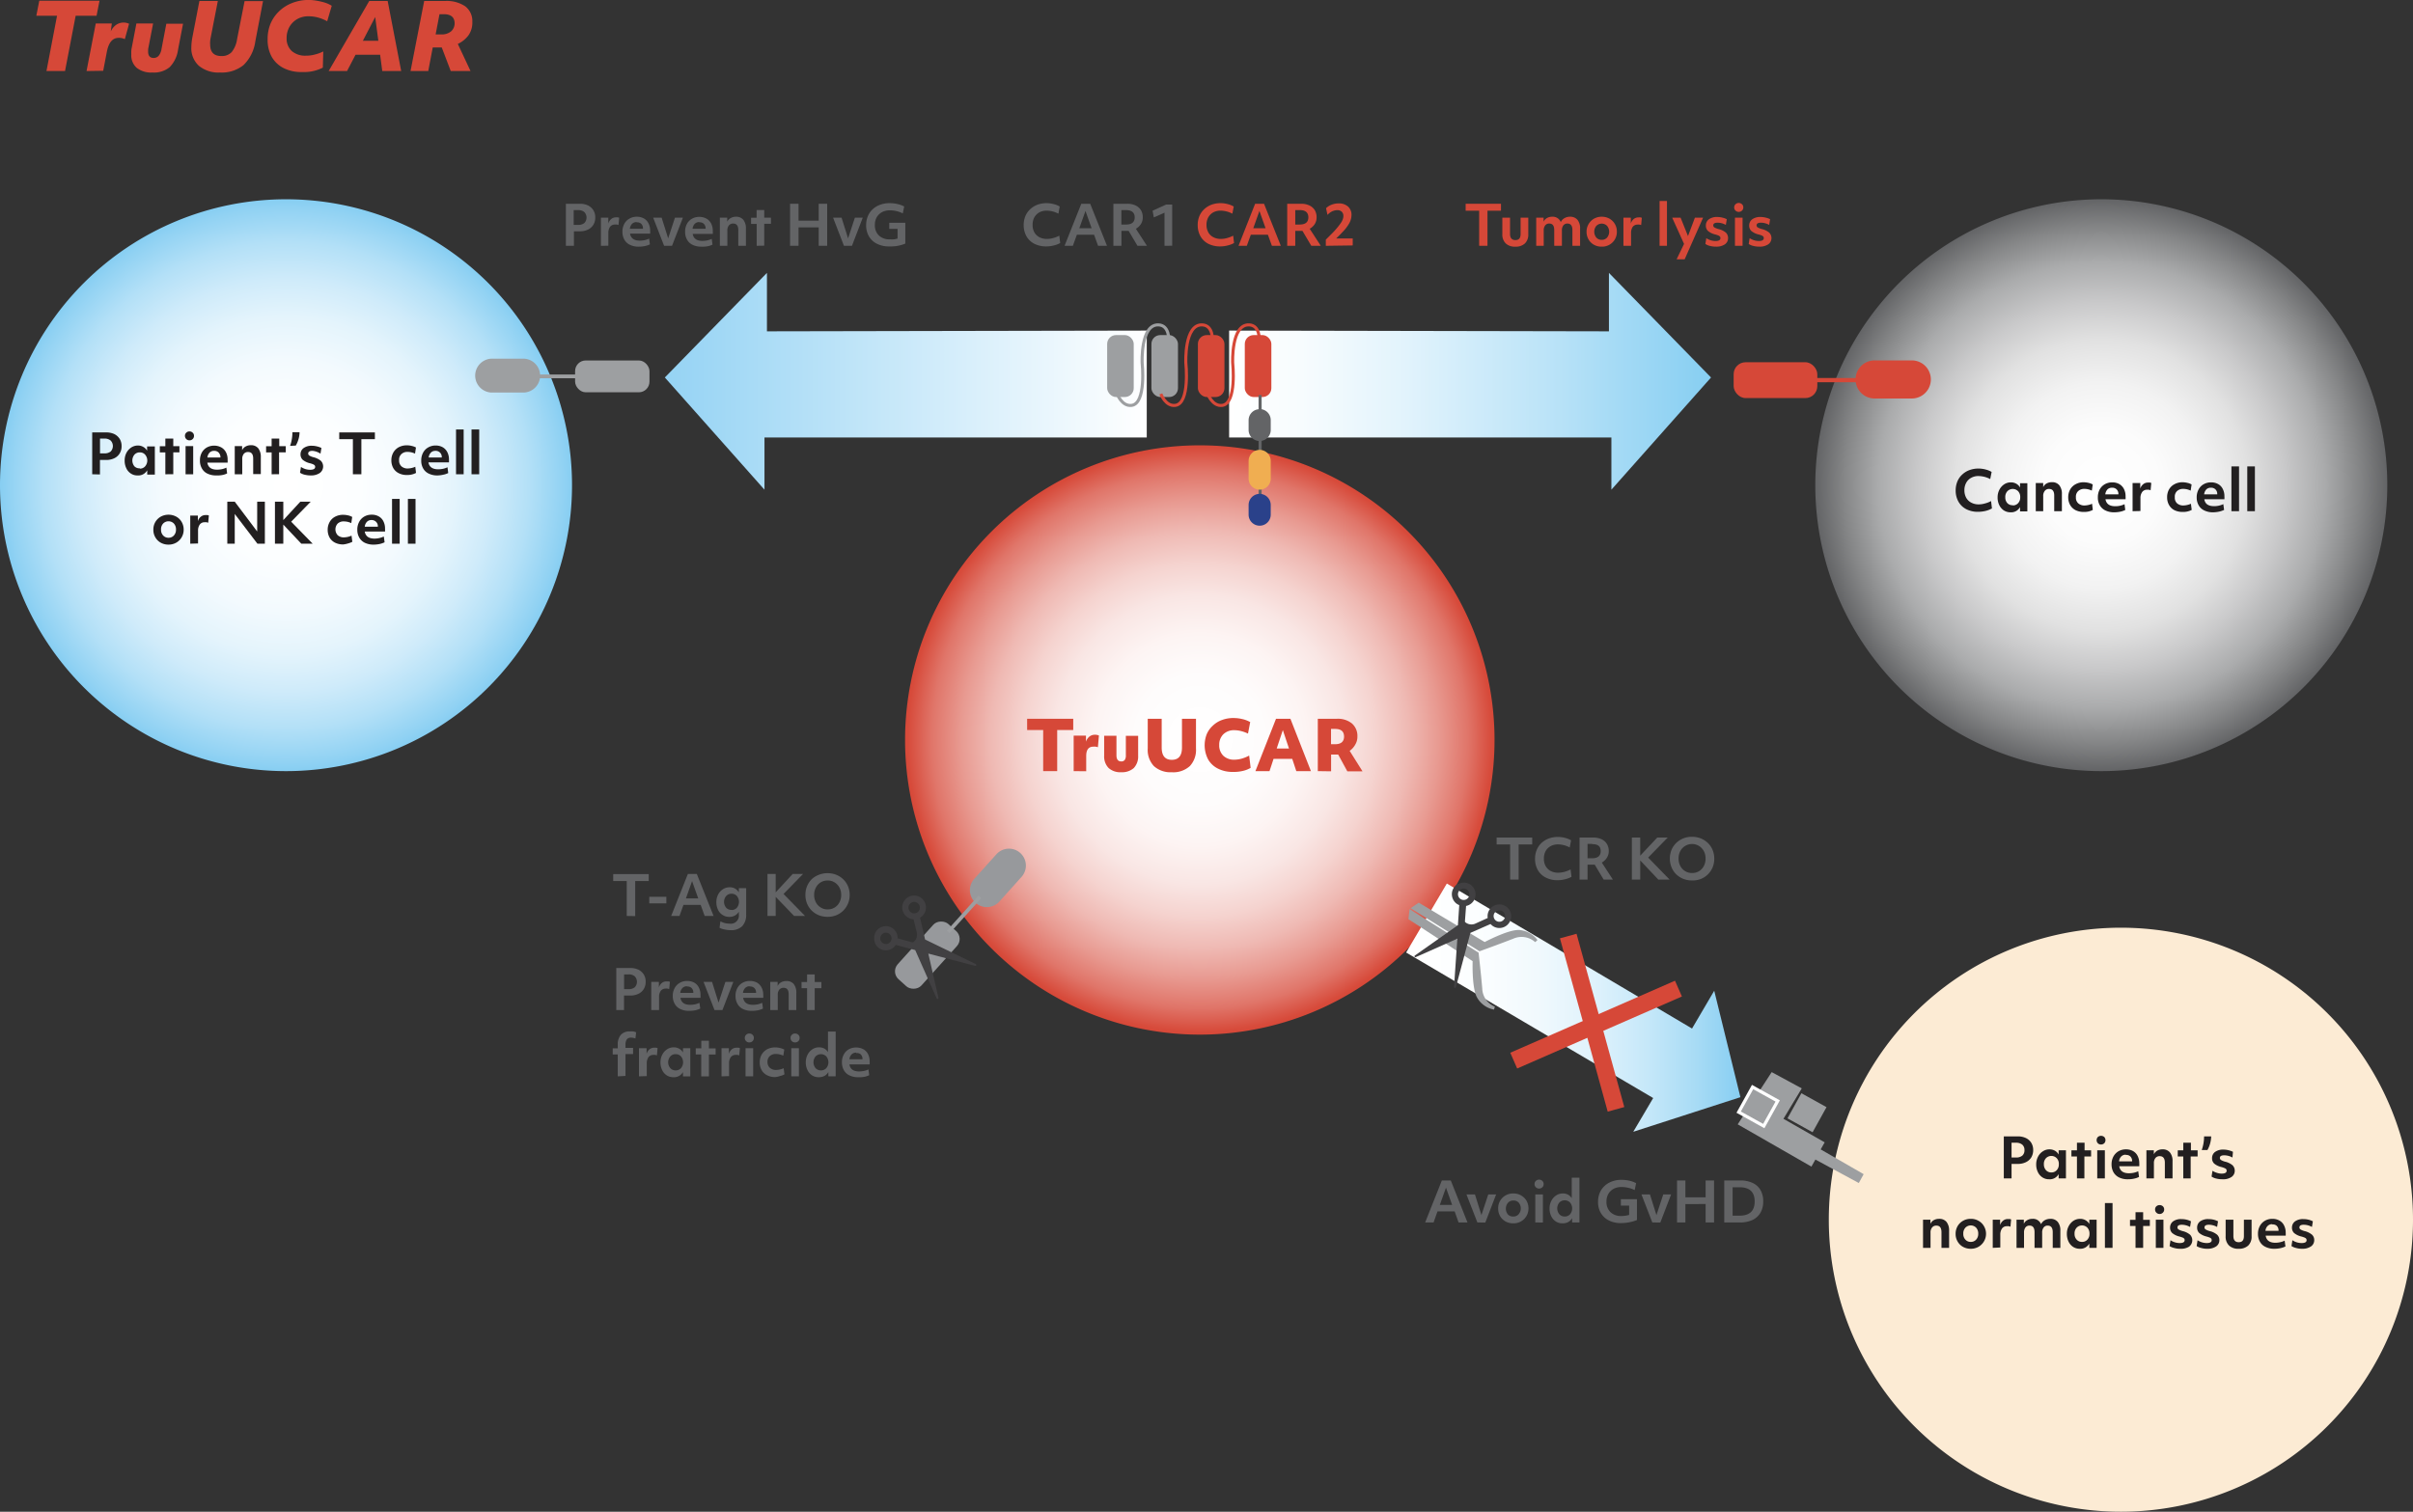 <svg id="Layer_1" data-name="Layer 1" xmlns="http://www.w3.org/2000/svg" xmlns:xlink="http://www.w3.org/1999/xlink" viewBox="0 0 392.56 246.01"><rect x="0" y="0" width="392.56" height="246.01" fill="#333333" stroke="none"/><defs><style>.cls-1{fill:url(#radial-gradient);}.cls-2{fill:url(#radial-gradient-2);}.cls-3{fill:url(#radial-gradient-3);}.cls-4{fill:#d64838;}.cls-5{fill:url(#linear-gradient);}.cls-6{fill:url(#linear-gradient-2);}.cls-7{fill:url(#linear-gradient-3);}.cls-8{fill:#636466;}.cls-9{fill:#fcebd4;}.cls-10{fill:#221f20;}.cls-11{fill:#9d9fa1;}.cls-12,.cls-14,.cls-15,.cls-16,.cls-17,.cls-18,.cls-22{fill:none;}.cls-12,.cls-15{stroke:#9d9fa1;}.cls-12{stroke-width:0.61px;}.cls-13{fill:#97999c;}.cls-14,.cls-16,.cls-17{stroke:#d64838;}.cls-14{stroke-width:0.69px;}.cls-15,.cls-16,.cls-18{stroke-width:0.5px;}.cls-17{stroke-width:2.8px;}.cls-18{stroke:#636466;}.cls-19{fill:#2a418a;}.cls-20{fill:#f0ae51;}.cls-21{fill:#414042;}.cls-22{stroke:#fff;stroke-width:0.52px;}</style><radialGradient id="radial-gradient" cx="362.66" cy="102.59" r="46.53" gradientUnits="userSpaceOnUse"><stop offset="0" stop-color="#fff"/><stop offset="0.2" stop-color="#fcfcfc"/><stop offset="0.36" stop-color="#f2f2f2"/><stop offset="0.51" stop-color="#e1e1e1"/><stop offset="0.64" stop-color="#c9c9ca"/><stop offset="0.78" stop-color="#aaabac"/><stop offset="0.9" stop-color="#858687"/><stop offset="1" stop-color="#636466"/></radialGradient><radialGradient id="radial-gradient-2" cx="216" cy="144" r="47.95" gradientUnits="userSpaceOnUse"><stop offset="0" stop-color="#fff"/><stop offset="0.22" stop-color="#fefcfc"/><stop offset="0.36" stop-color="#fdf4f3"/><stop offset="0.49" stop-color="#f9e6e4"/><stop offset="0.6" stop-color="#f5d3cf"/><stop offset="0.71" stop-color="#efb9b3"/><stop offset="0.81" stop-color="#e89a91"/><stop offset="0.91" stop-color="#e07569"/><stop offset="0.99" stop-color="#d74b3b"/><stop offset="1" stop-color="#d64838"/></radialGradient><radialGradient id="radial-gradient-3" cx="67.34" cy="102.59" r="46.53" gradientUnits="userSpaceOnUse"><stop offset="0" stop-color="#fff"/><stop offset="0.26" stop-color="#fcfeff"/><stop offset="0.44" stop-color="#f3fafe"/><stop offset="0.59" stop-color="#e4f4fc"/><stop offset="0.72" stop-color="#cfebfa"/><stop offset="0.85" stop-color="#b3e0f7"/><stop offset="0.97" stop-color="#91d2f3"/><stop offset="1" stop-color="#87cef2"/></radialGradient><linearGradient id="linear-gradient" x1="108.16" y1="62.06" x2="186.56" y2="62.06" gradientUnits="userSpaceOnUse"><stop offset="0" stop-color="#95d3f4"/><stop offset="1" stop-color="#fff"/></linearGradient><linearGradient id="linear-gradient-2" x1="199.96" y1="62.06" x2="278.36" y2="62.06" gradientUnits="userSpaceOnUse"><stop offset="0" stop-color="#fff"/><stop offset="0.15" stop-color="#f7fcfe"/><stop offset="0.37" stop-color="#e1f3fc"/><stop offset="0.65" stop-color="#bde4f8"/><stop offset="0.97" stop-color="#8bd0f2"/><stop offset="1" stop-color="#87cef2"/></linearGradient><linearGradient id="linear-gradient-3" x1="228.76" y1="163.98" x2="283.14" y2="163.98" gradientUnits="userSpaceOnUse"><stop offset="0" stop-color="#fff"/><stop offset="0.21" stop-color="#fcfeff"/><stop offset="0.39" stop-color="#f1f9fd"/><stop offset="0.56" stop-color="#dff2fc"/><stop offset="0.72" stop-color="#c6e8f9"/><stop offset="0.87" stop-color="#a7dbf5"/><stop offset="1" stop-color="#87cef2"/></linearGradient></defs><path class="cls-1" d="M362.66,149.12a46.53,46.53,0,1,0-46.53-46.53,46.53,46.53,0,0,0,46.53,46.53" transform="translate(-20.81 -23.63)"/><path class="cls-2" d="M216,192A47.95,47.95,0,1,0,168.05,144,47.94,47.94,0,0,0,216,192" transform="translate(-20.81 -23.63)"/><path class="cls-3" d="M67.34,149.12a46.53,46.53,0,1,0-46.53-46.53,46.53,46.53,0,0,0,46.53,46.53" transform="translate(-20.81 -23.63)"/><path class="cls-4" d="M28.37,35.19l1.72-9H26.72l.48-2.44H37l-.48,2.44h-3.4l-1.73,9Z" transform="translate(-20.81 -23.63)"/><path class="cls-4" d="M34.89,35.19l1.5-7.74H39l-.17,1.3a2.66,2.66,0,0,1,.87-1.07,2.12,2.12,0,0,1,2.11-.18L41.12,30a2.21,2.21,0,0,0-1-.21c-1,0-1.62.75-1.92,2.23l-.6,3.13Z" transform="translate(-20.81 -23.63)"/><path class="cls-4" d="M45.61,35.43a3.8,3.8,0,0,1-2.56-.76,2.71,2.71,0,0,1-.88-2.19,5.43,5.43,0,0,1,0-.57,3.47,3.47,0,0,1,.08-.55L43,27.45h2.72l-.81,4.18q0,.14,0,.21a1.48,1.48,0,0,0,0,.22c0,.63.29,1,.88,1a1.05,1.05,0,0,0,.83-.35,2.27,2.27,0,0,0,.46-1.08l.79-4.14h2.72l-.81,4.2a5.06,5.06,0,0,1-1.37,2.87A4,4,0,0,1,45.61,35.43Z" transform="translate(-20.81 -23.63)"/><path class="cls-4" d="M56.61,35.43a5,5,0,0,1-3.44-1.09,3.85,3.85,0,0,1-1.23-3.05,9,9,0,0,1,.18-1.65l1.13-5.85h3l-1.17,6a3.78,3.78,0,0,0-.08.56,2.92,2.92,0,0,0,0,.51c0,1.27.61,1.89,1.83,1.89a2.17,2.17,0,0,0,1.67-.64A4.37,4.37,0,0,0,59.38,30l1.22-6.19h3L62.34,30.4a6.62,6.62,0,0,1-1.9,3.81A5.61,5.61,0,0,1,56.61,35.43Z" transform="translate(-20.81 -23.63)"/><path class="cls-4" d="M69.93,35.35a6.3,6.3,0,0,1-3-.65A4.62,4.62,0,0,1,65,32.85,5.7,5.7,0,0,1,64.35,30a6.42,6.42,0,0,1,.49-2.56,6.1,6.1,0,0,1,1.4-2,6.35,6.35,0,0,1,2.12-1.33A7.3,7.3,0,0,1,71,23.62a8.11,8.11,0,0,1,1.36.13,11.09,11.09,0,0,1,1.35.32,5.09,5.09,0,0,1,1.07.5l-.74,2.52a6.68,6.68,0,0,0-1.47-.6A6,6,0,0,0,71,26.28a3.67,3.67,0,0,0-1.86.47A3.44,3.44,0,0,0,67.9,28a3.65,3.65,0,0,0-.46,1.85,2.73,2.73,0,0,0,.83,2.08,3.31,3.31,0,0,0,2.29.76A5.37,5.37,0,0,0,72,32.51,6.25,6.25,0,0,0,73.4,32l-.07,2.64A6.82,6.82,0,0,1,69.93,35.35Z" transform="translate(-20.81 -23.63)"/><path class="cls-4" d="M74.28,35.19l6.6-11.4h3l2.2,11.4H83l-.35-2.65h-4l-1.38,2.65Zm5.56-4.92h2.52l-.51-3.87Z" transform="translate(-20.81 -23.63)"/><path class="cls-4" d="M87.6,35.19l2.22-11.4h3.39a5.35,5.35,0,0,1,3.29.87,3,3,0,0,1,1.15,2.52A3.55,3.55,0,0,1,97,29.41a4.66,4.66,0,0,1-1.71,1.37l2.07,4.41H94.14l-1.46-3.83H91.21l-.73,3.83ZM93,25.94h-.69l-.63,3.29h.9a2.38,2.38,0,0,0,1.62-.5,1.76,1.76,0,0,0,.57-1.4C94.72,26.4,94.13,25.94,93,25.94Z" transform="translate(-20.81 -23.63)"/><polygon class="cls-5" points="186.56 53.8 186.56 71.19 124.37 71.19 124.37 79.69 108.16 61.43 124.77 44.41 124.77 53.92 186.56 53.8"/><polygon class="cls-6" points="199.96 53.8 199.96 71.19 262.15 71.19 262.15 79.69 278.36 61.43 261.75 44.41 261.75 53.92 199.96 53.8"/><polygon class="cls-7" points="235.38 143.78 228.76 155.01 268.95 178.69 265.71 184.18 283.14 178.55 278.88 161.23 275.27 167.38 235.38 143.78"/><path class="cls-8" d="M252.66,222.57l2.72-6.84h1.45l2.72,6.84H258.1l-.64-1.8h-2.79l-.64,1.8Zm2.39-2.86h2l-1-2.81Z" transform="translate(-20.81 -23.63)"/><path class="cls-8" d="M261.16,222.57,259.38,218h1.38l1.06,3.37,1.11-3.37h1.28l-1.76,4.58Z" transform="translate(-20.81 -23.63)"/><path class="cls-8" d="M267,222.71a2.54,2.54,0,0,1-1.27-.31,2.37,2.37,0,0,1-.88-.87,2.47,2.47,0,0,1-.31-1.25,2.37,2.37,0,0,1,1.2-2.11,2.41,2.41,0,0,1,1.26-.32,2.45,2.45,0,0,1,1.27.32,2.42,2.42,0,0,1,.88.86,2.5,2.5,0,0,1,.32,1.25,2.37,2.37,0,0,1-.33,1.24,2.3,2.3,0,0,1-.88.87A2.41,2.41,0,0,1,267,222.71Zm0-1.11a1.11,1.11,0,0,0,.87-.37,1.46,1.46,0,0,0,0-1.9A1.11,1.11,0,0,0,267,219a1.13,1.13,0,0,0-.87.37,1.5,1.5,0,0,0,0,1.9A1.13,1.13,0,0,0,267,221.6Z" transform="translate(-20.81 -23.63)"/><path class="cls-8" d="M271.2,217.05a.72.72,0,0,1-.53-.21.7.7,0,0,1-.21-.52.66.66,0,0,1,.21-.51.72.72,0,0,1,.53-.21.74.74,0,0,1,.53.21.66.66,0,0,1,.21.51.7.7,0,0,1-.21.52A.74.74,0,0,1,271.2,217.05Zm-.62,5.52V218h1.24v4.58Z" transform="translate(-20.81 -23.63)"/><path class="cls-8" d="M275,222.71a1.93,1.93,0,0,1-1.09-.31,2.09,2.09,0,0,1-.74-.86,2.77,2.77,0,0,1-.27-1.25,2.67,2.67,0,0,1,.29-1.24,2.29,2.29,0,0,1,.78-.88,1.89,1.89,0,0,1,1.1-.32,1.78,1.78,0,0,1,.83.19,1.69,1.69,0,0,1,.61.58v-3.34h1.25v7.29h-1.19l0-.69a1.7,1.7,0,0,1-.63.62A2,2,0,0,1,275,222.71Zm.37-1.11a1.13,1.13,0,0,0,.87-.37,1.5,1.5,0,0,0,0-1.9,1.22,1.22,0,0,0-1.75,0,1.5,1.5,0,0,0,0,1.9A1.13,1.13,0,0,0,275.36,221.6Z" transform="translate(-20.81 -23.63)"/><path class="cls-8" d="M284.55,222.67a4.19,4.19,0,0,1-2-.43,3.14,3.14,0,0,1-1.3-1.2,3.47,3.47,0,0,1-.46-1.82,3.63,3.63,0,0,1,.48-1.88,3.38,3.38,0,0,1,1.36-1.26,4.31,4.31,0,0,1,2-.45,5.82,5.82,0,0,1,1.24.14,4.55,4.55,0,0,1,1.11.4l-.23,1.13a4.23,4.23,0,0,0-1.05-.37,4.67,4.67,0,0,0-1.11-.13,2.63,2.63,0,0,0-1.28.3,2.19,2.19,0,0,0-.85.83,2.45,2.45,0,0,0-.3,1.24,2.27,2.27,0,0,0,.65,1.72,2.45,2.45,0,0,0,1.78.63,4.62,4.62,0,0,0,.65-.05,4.13,4.13,0,0,0,.61-.13v-1.51h-1.35v-1.05h2.62v3.39a6.34,6.34,0,0,1-1.26.37A6.75,6.75,0,0,1,284.55,222.67Z" transform="translate(-20.81 -23.63)"/><path class="cls-8" d="M289.62,222.57,287.85,218h1.38l1.06,3.37L291.4,218h1.28l-1.76,4.58Z" transform="translate(-20.81 -23.63)"/><path class="cls-8" d="M293.64,222.57v-6.84H295v2.75h3.29v-2.75h1.37v6.84h-1.37v-3H295v3Z" transform="translate(-20.81 -23.63)"/><path class="cls-8" d="M301.32,222.57v-6.84h2.62a4.65,4.65,0,0,1,2,.41,2.84,2.84,0,0,1,1.28,1.16,3.56,3.56,0,0,1,.44,1.84,3.6,3.6,0,0,1-.45,1.85,3,3,0,0,1-1.31,1.18,4.9,4.9,0,0,1-2.09.4Zm2.49-5.73h-1.13v4.62h1.13q2.46,0,2.46-2.31T303.81,216.84Z" transform="translate(-20.81 -23.63)"/><path class="cls-8" d="M112.87,63.63V56.79h2.26a3.08,3.08,0,0,1,1.34.27,2.2,2.2,0,0,1,.87.78,2.16,2.16,0,0,1,.31,1.18,2.2,2.2,0,0,1-.31,1.19,2.06,2.06,0,0,1-.87.78,2.94,2.94,0,0,1-1.34.28h-.95v2.36Zm2-5.81h-.73v2.41h.73a1.56,1.56,0,0,0,1-.3,1.29,1.29,0,0,0,0-1.79A1.5,1.5,0,0,0,114.91,57.82Z" transform="translate(-20.81 -23.63)"/><path class="cls-8" d="M118.57,63.63V59.05h1.2V60a1.66,1.66,0,0,1,.49-.74A1.23,1.23,0,0,1,121,59a1.53,1.53,0,0,1,.3,0,.68.68,0,0,1,.24.07l-.11,1.18a1.58,1.58,0,0,0-.28-.08,1.13,1.13,0,0,0-.3,0,1,1,0,0,0-.79.36,1.7,1.7,0,0,0-.28,1v2.09Z" transform="translate(-20.81 -23.63)"/><path class="cls-8" d="M124.73,63.77a3.13,3.13,0,0,1-1.42-.29,2,2,0,0,1-.92-.84,2.58,2.58,0,0,1-.32-1.3,2.62,2.62,0,0,1,.3-1.27,2.1,2.1,0,0,1,.82-.85,2.36,2.36,0,0,1,1.22-.32,2.33,2.33,0,0,1,1.15.28,1.81,1.81,0,0,1,.75.8,2.53,2.53,0,0,1,.27,1.2,3.83,3.83,0,0,1,0,.47h-3.27q.19,1.14,1.59,1.14a4.13,4.13,0,0,0,.78-.08,3.13,3.13,0,0,0,.73-.25l.13.94a3.16,3.16,0,0,1-.82.27A4.34,4.34,0,0,1,124.73,63.77Zm-.36-4a1.05,1.05,0,0,0-.73.28,1.39,1.39,0,0,0-.36.8h2.13a1.1,1.1,0,0,0,0-.18,1,1,0,0,0-.33-.66A1,1,0,0,0,124.37,59.81Z" transform="translate(-20.81 -23.63)"/><path class="cls-8" d="M128.85,63.63l-1.78-4.58h1.38l1.06,3.37,1.11-3.37h1.29l-1.77,4.58Z" transform="translate(-20.81 -23.63)"/><path class="cls-8" d="M134.93,63.77a3.18,3.18,0,0,1-1.43-.29,2,2,0,0,1-.91-.84,2.48,2.48,0,0,1-.32-1.3,2.62,2.62,0,0,1,.29-1.27,2.19,2.19,0,0,1,.83-.85,2.49,2.49,0,0,1,2.37,0,1.93,1.93,0,0,1,.75.8,2.53,2.53,0,0,1,.26,1.2,3.77,3.77,0,0,1,0,.47h-3.27c.13.76.65,1.14,1.58,1.14a4.32,4.32,0,0,0,.79-.08,3.49,3.49,0,0,0,.73-.25l.12.94a2.92,2.92,0,0,1-.82.27A4.32,4.32,0,0,1,134.93,63.77Zm-.36-4a1,1,0,0,0-.73.28,1.39,1.39,0,0,0-.36.8h2.12a1.09,1.09,0,0,0,0-.18,1.07,1.07,0,0,0-.33-.66A1,1,0,0,0,134.57,59.81Z" transform="translate(-20.81 -23.63)"/><path class="cls-8" d="M137.92,63.63V59.05h1.2l0,.66a1.33,1.33,0,0,1,.56-.59,1.69,1.69,0,0,1,.86-.22,1.49,1.49,0,0,1,1.21.51,2.26,2.26,0,0,1,.41,1.44v2.78h-1.24V61.08c0-.71-.27-1.07-.83-1.07a.87.87,0,0,0-.7.3,1.29,1.29,0,0,0-.25.85v2.47Z" transform="translate(-20.81 -23.63)"/><path class="cls-8" d="M143.91,63.63V60.07H143v-1h.9V57.81h1.24v1.24h1.09v1h-1.09v3.56Z" transform="translate(-20.81 -23.63)"/><path class="cls-8" d="M149.34,63.63V56.79h1.38v2.75H154V56.79h1.38v6.84H154v-3h-3.28v3Z" transform="translate(-20.81 -23.63)"/><path class="cls-8" d="M158.11,63.63l-1.77-4.58h1.38l1.06,3.37,1.11-3.37h1.28l-1.76,4.58Z" transform="translate(-20.81 -23.63)"/><path class="cls-8" d="M165.48,63.73a4.19,4.19,0,0,1-2-.43,3.08,3.08,0,0,1-1.3-1.2,3.47,3.47,0,0,1-.46-1.82,3.63,3.63,0,0,1,.48-1.88,3.38,3.38,0,0,1,1.36-1.26,4.31,4.31,0,0,1,2-.45,5.82,5.82,0,0,1,1.24.14,4.55,4.55,0,0,1,1.11.4l-.23,1.13a4.23,4.23,0,0,0-1-.37,4.67,4.67,0,0,0-1.11-.13,2.63,2.63,0,0,0-1.28.3,2.19,2.19,0,0,0-.85.83,2.45,2.45,0,0,0-.3,1.24,2.27,2.27,0,0,0,.65,1.72,2.45,2.45,0,0,0,1.78.63,4.62,4.62,0,0,0,.65,0,4.13,4.13,0,0,0,.61-.13V60.88h-1.35v-1h2.61v3.39a6.06,6.06,0,0,1-1.25.37A6.75,6.75,0,0,1,165.48,63.73Z" transform="translate(-20.81 -23.63)"/><path class="cls-8" d="M191,63.73a4.18,4.18,0,0,1-1.92-.43,3.14,3.14,0,0,1-1.28-1.22,3.65,3.65,0,0,1-.45-1.83,3.73,3.73,0,0,1,.27-1.44,3.25,3.25,0,0,1,.77-1.12,3.69,3.69,0,0,1,1.18-.74,4.22,4.22,0,0,1,1.5-.26,4.58,4.58,0,0,1,1.14.15,3.47,3.47,0,0,1,1,.4L193,58.4a4.22,4.22,0,0,0-1.89-.49,2.53,2.53,0,0,0-1.22.28,2.25,2.25,0,0,0-.81.81,2.53,2.53,0,0,0-.28,1.22,2.43,2.43,0,0,0,.28,1.21,2,2,0,0,0,.82.8,2.55,2.55,0,0,0,1.24.28,3.68,3.68,0,0,0,1-.14,4.62,4.62,0,0,0,1-.39l.15,1.2a4.17,4.17,0,0,1-1.06.4A4.93,4.93,0,0,1,191,63.73Z" transform="translate(-20.81 -23.63)"/><path class="cls-8" d="M194,63.63l2.72-6.84h1.45l2.73,6.84h-1.45l-.65-1.8H196l-.65,1.8Zm2.4-2.86h2l-1-2.81Z" transform="translate(-20.81 -23.63)"/><path class="cls-8" d="M201.94,63.63V56.79h2.25a3.07,3.07,0,0,1,1.35.27,2.12,2.12,0,0,1,.88.76,2.25,2.25,0,0,1,.3,1.18,2,2,0,0,1-.31,1.11,2.43,2.43,0,0,1-.81.75l1.8,2.77h-1.54l-1.44-2.43h-1.17v2.43ZM204,57.82h-.76v2.35H204c.94,0,1.41-.4,1.41-1.17S204.93,57.82,204,57.82Z" transform="translate(-20.81 -23.63)"/><path class="cls-8" d="M210.26,63.63V58.24l-1.74.77-.2-1.09,2.19-1h1v6.7Z" transform="translate(-20.81 -23.63)"/><path class="cls-4" d="M219.3,63.73a4.18,4.18,0,0,1-1.92-.43,3.11,3.11,0,0,1-1.27-1.22,3.65,3.65,0,0,1-.45-1.83,3.73,3.73,0,0,1,.27-1.44,3.25,3.25,0,0,1,.77-1.12,3.58,3.58,0,0,1,1.18-.74,4.22,4.22,0,0,1,1.5-.26,4.58,4.58,0,0,1,1.14.15,3.72,3.72,0,0,1,1,.4l-.22,1.16a4.26,4.26,0,0,0-1.9-.49,2.49,2.49,0,0,0-1.21.28,2.1,2.1,0,0,0-.81.81,2.53,2.53,0,0,0-.29,1.22,2.43,2.43,0,0,0,.29,1.21,1.92,1.92,0,0,0,.82.8,2.54,2.54,0,0,0,1.23.28,3.7,3.7,0,0,0,1-.14,4.83,4.83,0,0,0,1-.39l.14,1.2a4,4,0,0,1-1.06.4A4.81,4.81,0,0,1,219.3,63.73Z" transform="translate(-20.81 -23.63)"/><path class="cls-4" d="M222.3,63.63,225,56.79h1.45l2.73,6.84h-1.45l-.65-1.8h-2.78l-.65,1.8Zm2.4-2.86h2l-1-2.81Z" transform="translate(-20.81 -23.63)"/><path class="cls-4" d="M230.22,63.63V56.79h2.25a3.13,3.13,0,0,1,1.35.27,2.12,2.12,0,0,1,.88.76A2.25,2.25,0,0,1,235,59a2,2,0,0,1-.31,1.11,2.43,2.43,0,0,1-.81.75l1.8,2.77h-1.54L232.7,61.2h-1.17v2.43Zm2.07-5.81h-.76v2.35h.72c.94,0,1.41-.4,1.41-1.17S233.2,57.82,232.29,57.82Z" transform="translate(-20.81 -23.63)"/><path class="cls-4" d="M236.5,63.63v-1l1-1q.42-.42.72-.78a9.84,9.84,0,0,0,.68-.87,2.58,2.58,0,0,0,.35-.64,1.55,1.55,0,0,0,.11-.56.94.94,0,0,0-.27-.7,1,1,0,0,0-.72-.25,2,2,0,0,0-.85.2,2.57,2.57,0,0,0-.75.57l-.23-1.09a2.65,2.65,0,0,1,.91-.57,3.05,3.05,0,0,1,1.12-.21,2.22,2.22,0,0,1,1.54.51,1.77,1.77,0,0,1,.57,1.38,2.87,2.87,0,0,1-.32,1.26,6.58,6.58,0,0,1-1.06,1.43l-.55.57-.57.56h2.7v1.13Z" transform="translate(-20.81 -23.63)"/><path class="cls-4" d="M261.45,63.63V57.92h-2.2V56.79H265v1.13h-2.2v5.71Z" transform="translate(-20.81 -23.63)"/><path class="cls-4" d="M267.33,63.77a2.11,2.11,0,0,1-1.56-.53,2,2,0,0,1-.55-1.51V59.05h1.25V61.7c0,.65.29,1,.87,1s.85-.32.85-1V59.05h1.25v2.68a2,2,0,0,1-.54,1.51A2.15,2.15,0,0,1,267.33,63.77Z" transform="translate(-20.81 -23.63)"/><path class="cls-4" d="M270.73,63.63V59.05h1.2l0,.66a1.29,1.29,0,0,1,.54-.59,1.68,1.68,0,0,1,.85-.22,1.41,1.41,0,0,1,1.41.88,1.38,1.38,0,0,1,.58-.64,1.74,1.74,0,0,1,.91-.24,1.52,1.52,0,0,1,1.22.5,2.16,2.16,0,0,1,.43,1.45v2.78h-1.25V61.08c0-.71-.27-1.07-.81-1.07a.81.81,0,0,0-.67.3,1.34,1.34,0,0,0-.23.85v2.47h-1.25V61.07c0-.7-.26-1.06-.8-1.06a.79.79,0,0,0-.67.3,1.31,1.31,0,0,0-.24.84v2.48Z" transform="translate(-20.81 -23.63)"/><path class="cls-4" d="M281.39,63.77a2.52,2.52,0,0,1-1.27-.31,2.3,2.3,0,0,1-.88-.87,2.47,2.47,0,0,1-.32-1.25,2.37,2.37,0,0,1,.33-1.24,2.4,2.4,0,0,1,.88-.88,2.51,2.51,0,0,1,1.26-.32,2.58,2.58,0,0,1,1.27.32,2.39,2.39,0,0,1,1.19,2.12,2.37,2.37,0,0,1-1.2,2.11A2.41,2.41,0,0,1,281.39,63.77Zm0-1.11a1.13,1.13,0,0,0,.87-.37,1.5,1.5,0,0,0,0-1.9,1.22,1.22,0,0,0-1.75,0,1.5,1.5,0,0,0,0,1.9A1.13,1.13,0,0,0,281.39,62.66Z" transform="translate(-20.81 -23.63)"/><path class="cls-4" d="M284.92,63.63V59.05h1.2V60a1.58,1.58,0,0,1,.49-.74,1.23,1.23,0,0,1,.77-.25,1.43,1.43,0,0,1,.29,0,.68.68,0,0,1,.24.07l-.11,1.18a1.58,1.58,0,0,0-.28-.08,1,1,0,0,0-.29,0,1,1,0,0,0-.8.36,1.77,1.77,0,0,0-.27,1v2.09Z" transform="translate(-20.81 -23.63)"/><path class="cls-4" d="M290.8,63.63V56.34H292v7.29Z" transform="translate(-20.81 -23.63)"/><path class="cls-4" d="M293.57,65.83l1.21-2.51-1.93-4.27h1.37l1.2,3,1.13-3h1.33l-3,6.78Z" transform="translate(-20.81 -23.63)"/><path class="cls-4" d="M300,63.77a3.83,3.83,0,0,1-1-.12,2.19,2.19,0,0,1-.75-.32l.15-.94a3,3,0,0,0,.72.34,2.73,2.73,0,0,0,.77.12c.54,0,.81-.16.81-.47a.36.36,0,0,0-.07-.24.67.67,0,0,0-.25-.18,3.21,3.21,0,0,0-.55-.18,2.83,2.83,0,0,1-1.16-.57,1.18,1.18,0,0,1-.34-.89,1.22,1.22,0,0,1,.49-1,2.2,2.2,0,0,1,1.36-.38,3.61,3.61,0,0,1,.85.11,3.14,3.14,0,0,1,.7.25l-.15.93a2.81,2.81,0,0,0-1.35-.36c-.46,0-.7.15-.7.43a.4.4,0,0,0,.17.33,2.85,2.85,0,0,0,.66.27,2.94,2.94,0,0,1,1.22.58,1.22,1.22,0,0,1,.36.92,1.2,1.2,0,0,1-.53,1A2.47,2.47,0,0,1,300,63.77Z" transform="translate(-20.81 -23.63)"/><path class="cls-4" d="M303.68,58.11a.72.72,0,0,1-.53-.21.7.7,0,0,1-.21-.52.66.66,0,0,1,.21-.51.77.77,0,0,1,1.06,0,.66.66,0,0,1,.21.51.7.7,0,0,1-.21.52A.72.72,0,0,1,303.68,58.11Zm-.62,5.52V59.05h1.24v4.58Z" transform="translate(-20.81 -23.63)"/><path class="cls-4" d="M307.05,63.77a3.83,3.83,0,0,1-1-.12,2.19,2.19,0,0,1-.75-.32l.15-.94a3,3,0,0,0,.72.34,2.73,2.73,0,0,0,.77.12c.54,0,.81-.16.81-.47a.43.43,0,0,0-.06-.24.83.83,0,0,0-.26-.18,3.21,3.21,0,0,0-.55-.18,2.83,2.83,0,0,1-1.16-.57,1.18,1.18,0,0,1-.34-.89,1.22,1.22,0,0,1,.49-1,2.2,2.2,0,0,1,1.36-.38,3.61,3.61,0,0,1,.85.11,3.14,3.14,0,0,1,.7.25l-.15.93a2.77,2.77,0,0,0-.67-.27,2.69,2.69,0,0,0-.67-.09c-.47,0-.71.15-.71.43a.4.4,0,0,0,.17.33,2.85,2.85,0,0,0,.66.27,2.94,2.94,0,0,1,1.22.58,1.23,1.23,0,0,1,.37.92,1.21,1.21,0,0,1-.54,1A2.47,2.47,0,0,1,307.05,63.77Z" transform="translate(-20.81 -23.63)"/><path class="cls-9" d="M365.85,269.64a47.52,47.52,0,1,0-47.52-47.52,47.51,47.51,0,0,0,47.52,47.52" transform="translate(-20.81 -23.63)"/><path class="cls-8" d="M122.77,172.69V167h-2.2v-1.13h5.78V167h-2.2v5.71Z" transform="translate(-20.81 -23.63)"/><path class="cls-8" d="M126.44,170.64v-1.07h2.78v1.07Z" transform="translate(-20.81 -23.63)"/><path class="cls-8" d="M130,172.69l2.72-6.84h1.45l2.73,6.84h-1.45l-.65-1.8H132l-.65,1.8Zm2.4-2.86h2l-1-2.81Z" transform="translate(-20.81 -23.63)"/><path class="cls-8" d="M139.64,175a4,4,0,0,1-.68-.06,4.13,4.13,0,0,1-.63-.14,1.82,1.82,0,0,1-.46-.19l.14-1.05a3.29,3.29,0,0,0,.7.28,3.23,3.23,0,0,0,.79.1,1.32,1.32,0,0,0,1.51-1.49V172a1.73,1.73,0,0,1-.64.62,1.83,1.83,0,0,1-.91.22,1.93,1.93,0,0,1-1.09-.31,2,2,0,0,1-.75-.85,2.76,2.76,0,0,1-.27-1.24,2.67,2.67,0,0,1,.29-1.24,2.24,2.24,0,0,1,.78-.86,2,2,0,0,1,1.11-.32,1.79,1.79,0,0,1,.86.21,1.75,1.75,0,0,1,.62.62v-.69h1.19v4.26a2.67,2.67,0,0,1-.65,1.94A2.56,2.56,0,0,1,139.64,175Zm.18-3.28a1.13,1.13,0,0,0,.87-.37,1.51,1.51,0,0,0,0-1.91,1.16,1.16,0,0,0-.87-.37,1.13,1.13,0,0,0-.87.37,1.48,1.48,0,0,0,0,1.91A1.1,1.1,0,0,0,139.82,171.7Z" transform="translate(-20.81 -23.63)"/><path class="cls-8" d="M145.67,172.69v-6.84H147v3l2.77-3h1.69l-3.18,3.26,3.5,3.58H150L147,169.58v3.11Z" transform="translate(-20.81 -23.63)"/><path class="cls-8" d="M155.46,172.83a3.76,3.76,0,0,1-1.44-.26,3.58,3.58,0,0,1-1.15-.75,3.51,3.51,0,0,1-.76-1.13,3.7,3.7,0,0,1-.27-1.42,3.56,3.56,0,0,1,1-2.54A3.58,3.58,0,0,1,154,166a3.7,3.7,0,0,1,1.42-.27,3.76,3.76,0,0,1,1.44.26,3.58,3.58,0,0,1,1.15.75,3.36,3.36,0,0,1,.76,1.13,3.63,3.63,0,0,1,.27,1.42,3.56,3.56,0,0,1-1.05,2.54,3.58,3.58,0,0,1-1.15.75A3.7,3.7,0,0,1,155.46,172.83Zm0-1.21a2.12,2.12,0,0,0,1.13-.3,2.15,2.15,0,0,0,.78-.83,2.56,2.56,0,0,0,.29-1.22,2.49,2.49,0,0,0-.29-1.21,2.15,2.15,0,0,0-.78-.83,2,2,0,0,0-1.13-.31,2.08,2.08,0,0,0-1.91,1.14,2.49,2.49,0,0,0-.29,1.21,2.55,2.55,0,0,0,.29,1.21,2.15,2.15,0,0,0,.78.83A2,2,0,0,0,155.46,171.62Z" transform="translate(-20.81 -23.63)"/><path class="cls-8" d="M121.07,188v-6.84h2.26a3.08,3.08,0,0,1,1.34.27,2.2,2.2,0,0,1,.87.78,2.16,2.16,0,0,1,.31,1.18,2.2,2.2,0,0,1-.31,1.19,2.06,2.06,0,0,1-.87.78,2.94,2.94,0,0,1-1.34.28h-1V188Zm2-5.8h-.73v2.4h.73a1.56,1.56,0,0,0,1-.3,1.29,1.29,0,0,0,0-1.79A1.5,1.5,0,0,0,123.11,182.19Z" transform="translate(-20.81 -23.63)"/><path class="cls-8" d="M126.76,188v-4.58H128v.91a1.51,1.51,0,0,1,.49-.74,1.19,1.19,0,0,1,.77-.25l.29,0a.68.68,0,0,1,.24.07l-.11,1.18a1.58,1.58,0,0,0-.28-.08,1.13,1.13,0,0,0-.3,0,1,1,0,0,0-.79.36,1.7,1.7,0,0,0-.28,1.05V188Z" transform="translate(-20.81 -23.63)"/><path class="cls-8" d="M132.92,188.13a3.13,3.13,0,0,1-1.42-.29,2,2,0,0,1-.92-.84,2.58,2.58,0,0,1-.32-1.3,2.55,2.55,0,0,1,.3-1.26,2.09,2.09,0,0,1,.83-.86,2.29,2.29,0,0,1,1.21-.31,2.33,2.33,0,0,1,1.15.27,1.81,1.81,0,0,1,.75.8,2.53,2.53,0,0,1,.27,1.2,3.83,3.83,0,0,1,0,.47h-3.26c.12.76.65,1.14,1.58,1.14a4.13,4.13,0,0,0,.78-.08,3.13,3.13,0,0,0,.73-.25l.13.94a3.58,3.58,0,0,1-.82.28A5,5,0,0,1,132.92,188.13Zm-.36-4a1,1,0,0,0-.72.28,1.27,1.27,0,0,0-.36.8h2.12a1.1,1.1,0,0,0,0-.18,1,1,0,0,0-.33-.66A1,1,0,0,0,132.56,184.17Z" transform="translate(-20.81 -23.63)"/><path class="cls-8" d="M137.05,188l-1.78-4.58h1.38l1.06,3.37,1.11-3.37h1.29L138.34,188Z" transform="translate(-20.81 -23.63)"/><path class="cls-8" d="M143.13,188.13a3.18,3.18,0,0,1-1.43-.29,2,2,0,0,1-.91-.84,2.48,2.48,0,0,1-.32-1.3,2.55,2.55,0,0,1,.29-1.26,2.15,2.15,0,0,1,.83-.86,2.33,2.33,0,0,1,1.22-.31,2.35,2.35,0,0,1,1.15.27,1.93,1.93,0,0,1,.75.8,2.53,2.53,0,0,1,.27,1.2,3.83,3.83,0,0,1,0,.47h-3.27c.13.76.65,1.14,1.59,1.14a4.3,4.3,0,0,0,.78-.08,3.3,3.3,0,0,0,.73-.25l.12.94a3.28,3.28,0,0,1-.82.28A5,5,0,0,1,143.13,188.13Zm-.36-4a1,1,0,0,0-.73.28,1.39,1.39,0,0,0-.36.8h2.13a1.1,1.1,0,0,0,0-.18,1,1,0,0,0-.33-.66A1,1,0,0,0,142.77,184.17Z" transform="translate(-20.81 -23.63)"/><path class="cls-8" d="M146.12,188v-4.58h1.2l0,.67a1.3,1.3,0,0,1,.56-.6,1.69,1.69,0,0,1,.86-.21,1.48,1.48,0,0,1,1.21.5,2.25,2.25,0,0,1,.41,1.44V188h-1.24v-2.55c0-.71-.27-1.07-.83-1.07a.87.87,0,0,0-.7.3,1.3,1.3,0,0,0-.25.85V188Z" transform="translate(-20.81 -23.63)"/><path class="cls-8" d="M152.11,188v-3.56h-.9v-1h.9v-1.24h1.24v1.24h1.09v1h-1.09V188Z" transform="translate(-20.81 -23.63)"/><path class="cls-8" d="M121.31,198.79v-3.56h-.82v-1h.82v-.57a2.36,2.36,0,0,1,.5-1.62,1.83,1.83,0,0,1,1.44-.56,2.81,2.81,0,0,1,.57,0,1.81,1.81,0,0,1,.48.15l-.12,1a2,2,0,0,0-.71-.14.83.83,0,0,0-.69.29,1.55,1.55,0,0,0-.21.91v.47h1.23v1h-1.23v3.56Z" transform="translate(-20.81 -23.63)"/><path class="cls-8" d="M124.76,198.79v-4.58H126v.91a1.58,1.58,0,0,1,.49-.74,1.21,1.21,0,0,1,.77-.25l.29,0a.68.68,0,0,1,.24.07l-.11,1.18a1.58,1.58,0,0,0-.28-.08,1.13,1.13,0,0,0-.3,0,1,1,0,0,0-.79.36,1.77,1.77,0,0,0-.28,1v2.09Z" transform="translate(-20.81 -23.63)"/><path class="cls-8" d="M130.36,198.93a1.93,1.93,0,0,1-1.09-.31,2.09,2.09,0,0,1-.74-.86,2.77,2.77,0,0,1-.27-1.25,2.67,2.67,0,0,1,.29-1.24,2.29,2.29,0,0,1,.78-.88,1.92,1.92,0,0,1,1.1-.32,1.71,1.71,0,0,1,.87.22,1.54,1.54,0,0,1,.62.62v-.7h1.19v4.58h-1.19v-.7A1.66,1.66,0,0,1,130.36,198.93Zm.37-1.11a1.13,1.13,0,0,0,.87-.37,1.5,1.5,0,0,0,0-1.9,1.13,1.13,0,0,0-.87-.37,1.1,1.1,0,0,0-.87.37,1.46,1.46,0,0,0,0,1.9A1.1,1.1,0,0,0,130.73,197.82Z" transform="translate(-20.81 -23.63)"/><path class="cls-8" d="M134.89,198.79v-3.56H134v-1h.9V193h1.24v1.24h1.09v1h-1.09v3.56Z" transform="translate(-20.81 -23.63)"/><path class="cls-8" d="M138.19,198.79v-4.58h1.2v.91a1.51,1.51,0,0,1,.49-.74,1.18,1.18,0,0,1,.76-.25,1.53,1.53,0,0,1,.3,0,.68.68,0,0,1,.24.07l-.11,1.18a1.58,1.58,0,0,0-.28-.08,1.13,1.13,0,0,0-.3,0,1,1,0,0,0-.79.36,1.7,1.7,0,0,0-.28,1v2.09Z" transform="translate(-20.81 -23.63)"/><path class="cls-8" d="M142.72,193.27a.72.72,0,0,1-.53-.21.7.7,0,0,1-.21-.52.66.66,0,0,1,.21-.51.72.72,0,0,1,.53-.21.7.7,0,0,1,.52.21.66.66,0,0,1,.21.51.72.72,0,0,1-.73.73Zm-.62,5.52v-4.58h1.24v4.58Z" transform="translate(-20.81 -23.63)"/><path class="cls-8" d="M146.93,198.91a2.78,2.78,0,0,1-1.33-.3,2.07,2.07,0,0,1-.88-.83,2.45,2.45,0,0,1-.31-1.26,2.52,2.52,0,0,1,.31-1.27,2.34,2.34,0,0,1,.88-.86,2.8,2.8,0,0,1,1.32-.31,3.19,3.19,0,0,1,.8.1,2.84,2.84,0,0,1,.68.25l-.16,1a2.65,2.65,0,0,0-.6-.21,2.58,2.58,0,0,0-.6-.07,1.4,1.4,0,0,0-1,.35,1.21,1.21,0,0,0-.37.95,1.25,1.25,0,0,0,.38.95,1.46,1.46,0,0,0,1,.35,3.2,3.2,0,0,0,1.25-.28l.13,1a2.69,2.69,0,0,1-.71.26A3.15,3.15,0,0,1,146.93,198.91Z" transform="translate(-20.81 -23.63)"/><path class="cls-8" d="M150.16,193.27a.72.72,0,0,1-.53-.21.7.7,0,0,1-.21-.52.66.66,0,0,1,.21-.51.72.72,0,0,1,.53-.21.74.74,0,0,1,.53.21.66.66,0,0,1,.21.51.7.7,0,0,1-.21.52A.74.74,0,0,1,150.16,193.27Zm-.62,5.52v-4.58h1.24v4.58Z" transform="translate(-20.81 -23.63)"/><path class="cls-8" d="M154,198.93a1.93,1.93,0,0,1-1.09-.31,2.09,2.09,0,0,1-.74-.86,2.77,2.77,0,0,1-.27-1.25,2.67,2.67,0,0,1,.29-1.24,2.29,2.29,0,0,1,.78-.88,1.89,1.89,0,0,1,1.1-.32,1.78,1.78,0,0,1,.83.19,1.69,1.69,0,0,1,.61.58V191.5h1.25v7.29h-1.19l0-.69a1.7,1.7,0,0,1-.63.62A2,2,0,0,1,154,198.93Zm.37-1.11a1.13,1.13,0,0,0,.87-.37,1.5,1.5,0,0,0,0-1.9,1.22,1.22,0,0,0-1.75,0,1.5,1.5,0,0,0,0,1.9A1.13,1.13,0,0,0,154.32,197.82Z" transform="translate(-20.81 -23.63)"/><path class="cls-8" d="M160.45,198.93a3.15,3.15,0,0,1-1.43-.29,2,2,0,0,1-.92-.84,2.58,2.58,0,0,1-.32-1.3,2.55,2.55,0,0,1,.3-1.26,2.09,2.09,0,0,1,.83-.86,2.55,2.55,0,0,1,2.36,0,1.89,1.89,0,0,1,.76.8,2.65,2.65,0,0,1,.26,1.2,3.83,3.83,0,0,1,0,.47H159c.12.76.65,1.14,1.58,1.14a4.13,4.13,0,0,0,.78-.08,3.13,3.13,0,0,0,.73-.25l.13.94a3.16,3.16,0,0,1-.82.27A4.32,4.32,0,0,1,160.45,198.93Zm-.36-4a1,1,0,0,0-.73.28,1.33,1.33,0,0,0-.36.8h2.12a1.1,1.1,0,0,0,0-.18,1,1,0,0,0-.33-.66A1,1,0,0,0,160.09,195Z" transform="translate(-20.81 -23.63)"/><path class="cls-8" d="M266.49,166.77v-5.72h-2.2v-1.12h5.79v1.12h-2.21v5.72Z" transform="translate(-20.81 -23.63)"/><path class="cls-8" d="M274.19,166.87a4.06,4.06,0,0,1-1.92-.44,3,3,0,0,1-1.28-1.22,3.6,3.6,0,0,1-.45-1.83,3.68,3.68,0,0,1,.27-1.43,3.29,3.29,0,0,1,.77-1.13,3.66,3.66,0,0,1,1.18-.73,4.22,4.22,0,0,1,1.5-.26,4.58,4.58,0,0,1,1.14.15,3.47,3.47,0,0,1,1,.4l-.22,1.16a4.24,4.24,0,0,0-1.89-.5,2.53,2.53,0,0,0-1.22.29,2.1,2.1,0,0,0-.81.81,2.5,2.5,0,0,0-.28,1.22,2.46,2.46,0,0,0,.28,1.21,2.1,2.1,0,0,0,.82.8,2.55,2.55,0,0,0,1.24.28,4.13,4.13,0,0,0,1-.14,5.2,5.2,0,0,0,1-.39l.15,1.2a4.17,4.17,0,0,1-1.06.4A4.93,4.93,0,0,1,274.19,166.87Z" transform="translate(-20.81 -23.63)"/><path class="cls-8" d="M277.78,166.77v-6.84H280a3.13,3.13,0,0,1,1.35.27,2,2,0,0,1,.87.76,2.16,2.16,0,0,1,.31,1.18,1.92,1.92,0,0,1-.32,1.1,2.36,2.36,0,0,1-.81.76l1.8,2.77H281.7l-1.45-2.43h-1.17v2.43Zm2.07-5.81h-.77v2.34h.72c.95,0,1.42-.39,1.42-1.17S280.76,161,279.85,161Z" transform="translate(-20.81 -23.63)"/><path class="cls-8" d="M286.29,166.77v-6.84h1.36v2.95l2.77-2.95h1.7l-3.18,3.26,3.49,3.58h-1.84l-2.94-3.12v3.12Z" transform="translate(-20.81 -23.63)"/><path class="cls-8" d="M296.08,166.91a3.87,3.87,0,0,1-1.43-.26,3.58,3.58,0,0,1-1.15-.75,3.31,3.31,0,0,1-.76-1.14,3.82,3.82,0,0,1,0-2.82,3.39,3.39,0,0,1,.77-1.13,3.59,3.59,0,0,1,2.57-1,3.78,3.78,0,0,1,1.45.27,3.53,3.53,0,0,1,1.14.75,3.26,3.26,0,0,1,.76,1.13,3.82,3.82,0,0,1,0,2.82,3.53,3.53,0,0,1-.77,1.14,3.58,3.58,0,0,1-1.15.75A3.72,3.72,0,0,1,296.08,166.91Zm0-1.21a2.16,2.16,0,0,0,1.14-.3,2.18,2.18,0,0,0,.78-.84,2.51,2.51,0,0,0,.28-1.21,2.49,2.49,0,0,0-.28-1.21,2.25,2.25,0,0,0-.78-.84,2.17,2.17,0,0,0-3.05.83,2.55,2.55,0,0,0-.28,1.22,2.47,2.47,0,0,0,.28,1.2,2.11,2.11,0,0,0,.78.84A2.15,2.15,0,0,0,296.08,165.7Z" transform="translate(-20.81 -23.63)"/><path class="cls-4" d="M190.52,149.12v-6.69h-2.61V140.6h7.5v1.83H192.8v6.69Z" transform="translate(-20.81 -23.63)"/><path class="cls-4" d="M195.48,149.12v-5.78h2l0,1a1.76,1.76,0,0,1,.56-.84,1.41,1.41,0,0,1,.89-.3,1.69,1.69,0,0,1,.66.12l-.17,1.91a2.36,2.36,0,0,0-.36-.09,1.84,1.84,0,0,0-.39,0c-.77,0-1.15.51-1.15,1.52v2.48Z" transform="translate(-20.81 -23.63)"/><path class="cls-4" d="M203.25,149.3a2.88,2.88,0,0,1-2.09-.69,2.7,2.7,0,0,1-.72-2v-3.24h2v3.17q0,1,.78,1a.67.67,0,0,0,.57-.24,1.26,1.26,0,0,0,.18-.75v-3.17h2v3.24a2.74,2.74,0,0,1-.71,2A2.89,2.89,0,0,1,203.25,149.3Z" transform="translate(-20.81 -23.63)"/><path class="cls-4" d="M211.43,149.3a4,4,0,0,1-2.9-1,3.85,3.85,0,0,1-1-2.87V140.6h2.27v4.68q0,2,1.65,2t1.65-2V140.6h2.28v4.83a3.85,3.85,0,0,1-1,2.87A4,4,0,0,1,211.43,149.3Z" transform="translate(-20.81 -23.63)"/><path class="cls-4" d="M221.41,149.25a5.25,5.25,0,0,1-2.46-.54,3.8,3.8,0,0,1-1.6-1.5,5,5,0,0,1-.22-4.11,4,4,0,0,1,1-1.39,4.14,4.14,0,0,1,1.48-.91,5.21,5.21,0,0,1,1.89-.32,6.14,6.14,0,0,1,1.46.18,4.58,4.58,0,0,1,1.24.48l-.36,1.87a6,6,0,0,0-1.1-.4,4.34,4.34,0,0,0-1.1-.15,2.47,2.47,0,0,0-1.81.66,2.37,2.37,0,0,0-.67,1.75,2.34,2.34,0,0,0,.67,1.75,2.51,2.51,0,0,0,1.82.64,4.47,4.47,0,0,0,1.19-.18,5.81,5.81,0,0,0,1.19-.49l.24,2a4.51,4.51,0,0,1-1.29.5A6.32,6.32,0,0,1,221.41,149.25Z" transform="translate(-20.81 -23.63)"/><path class="cls-4" d="M225.05,149.12l3.35-8.52h2.34l3.34,8.52H231.7l-.66-2H228l-.66,2Zm3.46-3.68h2l-1-3Z" transform="translate(-20.81 -23.63)"/><path class="cls-4" d="M235.2,149.12V140.6h3.11a3.63,3.63,0,0,1,2.45.77,2.69,2.69,0,0,1,.88,2.13,2.47,2.47,0,0,1-.36,1.32,3,3,0,0,1-.9,1l2.09,3.33H240l-1.49-2.73h-1.15v2.73Zm2.8-6.87h-.65v2.49H238q1.47,0,1.47-1.26C239.45,142.66,239,142.25,238,142.25Z" transform="translate(-20.81 -23.63)"/><path class="cls-10" d="M35.81,100.81V94h2.26a3.08,3.08,0,0,1,1.34.27,2.2,2.2,0,0,1,.87.78,2.16,2.16,0,0,1,.31,1.18,2.2,2.2,0,0,1-.31,1.19,2.06,2.06,0,0,1-.87.78,2.94,2.94,0,0,1-1.34.28h-1v2.36Zm2-5.81h-.73v2.41h.73a1.56,1.56,0,0,0,1-.3,1.29,1.29,0,0,0,0-1.79A1.5,1.5,0,0,0,37.85,95Z" transform="translate(-20.81 -23.63)"/><path class="cls-10" d="M43.18,101a1.88,1.88,0,0,1-1.08-.31,2,2,0,0,1-.74-.86,2.77,2.77,0,0,1-.27-1.25,2.66,2.66,0,0,1,.28-1.24,2.39,2.39,0,0,1,.78-.88,2,2,0,0,1,1.1-.33,1.71,1.71,0,0,1,.87.23,1.54,1.54,0,0,1,.62.62l0-.7H46v4.58H44.76l0-.7A1.66,1.66,0,0,1,43.18,101Zm.37-1.11a1.1,1.1,0,0,0,.87-.37,1.46,1.46,0,0,0,0-1.9,1.1,1.1,0,0,0-.87-.37,1.13,1.13,0,0,0-.87.37,1.5,1.5,0,0,0,0,1.9A1.13,1.13,0,0,0,43.55,99.84Z" transform="translate(-20.81 -23.63)"/><path class="cls-10" d="M47.71,100.81V97.25h-.9v-1h.9V95H49v1.24H50v1H49v3.56Z" transform="translate(-20.81 -23.63)"/><path class="cls-10" d="M51.63,95.29a.72.72,0,0,1-.73-.73.66.66,0,0,1,.21-.51.7.7,0,0,1,.52-.21.72.72,0,0,1,.53.21.66.66,0,0,1,.21.51.7.7,0,0,1-.21.52A.72.72,0,0,1,51.63,95.29ZM51,100.81V96.23h1.24v4.58Z" transform="translate(-20.81 -23.63)"/><path class="cls-10" d="M56,101a3.18,3.18,0,0,1-1.43-.29,2,2,0,0,1-.91-.84,2.48,2.48,0,0,1-.32-1.3,2.62,2.62,0,0,1,.29-1.27,2.19,2.19,0,0,1,.83-.85,2.49,2.49,0,0,1,2.37,0,1.93,1.93,0,0,1,.75.8,2.53,2.53,0,0,1,.26,1.2,3.77,3.77,0,0,1,0,.47H54.54c.13.76.65,1.14,1.58,1.14a4.32,4.32,0,0,0,.79-.08,3.49,3.49,0,0,0,.73-.25l.12.94a2.92,2.92,0,0,1-.82.27A4.32,4.32,0,0,1,56,101Zm-.36-4a1,1,0,0,0-.73.28,1.39,1.39,0,0,0-.36.8h2.12a1.09,1.09,0,0,0,0-.18,1.12,1.12,0,0,0-.33-.66A1,1,0,0,0,55.63,97Z" transform="translate(-20.81 -23.63)"/><path class="cls-10" d="M59,100.81V96.23h1.2l0,.67a1.33,1.33,0,0,1,.55-.6,1.74,1.74,0,0,1,.86-.22,1.49,1.49,0,0,1,1.22.51A2.26,2.26,0,0,1,63.24,98v2.78H62V98.26c0-.71-.27-1.07-.83-1.07a.87.87,0,0,0-.7.3,1.29,1.29,0,0,0-.25.85v2.47Z" transform="translate(-20.81 -23.63)"/><path class="cls-10" d="M65,100.81V97.25h-.9v-1H65V95h1.24v1.24H67.3v1H66.21v3.56Z" transform="translate(-20.81 -23.63)"/><path class="cls-10" d="M68,96.19a5.78,5.78,0,0,0,.28-1.07,6.38,6.38,0,0,0,.1-1.15h1.16a4,4,0,0,1-.18,1.17,4.6,4.6,0,0,1-.43,1Z" transform="translate(-20.81 -23.63)"/><path class="cls-10" d="M71.37,101a4,4,0,0,1-1-.12,2.17,2.17,0,0,1-.75-.32l.15-.94a3,3,0,0,0,.72.34,2.74,2.74,0,0,0,.78.12c.54,0,.81-.16.81-.47a.36.36,0,0,0-.07-.24.72.72,0,0,0-.26-.18,2.93,2.93,0,0,0-.55-.18,2.9,2.9,0,0,1-1.16-.57,1.21,1.21,0,0,1-.34-.89,1.23,1.23,0,0,1,.5-1,2.2,2.2,0,0,1,1.36-.38,3.46,3.46,0,0,1,.84.11,3,3,0,0,1,.7.25l-.15.93A2.81,2.81,0,0,0,71.65,97c-.47,0-.7.15-.7.43a.38.38,0,0,0,.17.33,2.5,2.5,0,0,0,.66.27,3.14,3.14,0,0,1,1.22.58,1.32,1.32,0,0,1-.17,2A2.51,2.51,0,0,1,71.37,101Z" transform="translate(-20.81 -23.63)"/><path class="cls-10" d="M78.22,100.81V95.1H76V94H81.8V95.1H79.6v5.71Z" transform="translate(-20.81 -23.63)"/><path class="cls-10" d="M87,100.93a2.81,2.81,0,0,1-1.33-.3,2.07,2.07,0,0,1-.88-.83,2.56,2.56,0,0,1-.31-1.26,2.52,2.52,0,0,1,.32-1.27,2.27,2.27,0,0,1,.88-.86A2.78,2.78,0,0,1,87,96.1a3.13,3.13,0,0,1,.8.1,2.69,2.69,0,0,1,.68.25l-.15,1a3,3,0,0,0-.6-.21,2.72,2.72,0,0,0-.61-.07,1.37,1.37,0,0,0-1,.35,1.22,1.22,0,0,0-.38,1,1.25,1.25,0,0,0,.38,1,1.49,1.49,0,0,0,1,.35,3.23,3.23,0,0,0,1.25-.28l.12,1a2.75,2.75,0,0,1-.7.26A3.23,3.23,0,0,1,87,100.93Z" transform="translate(-20.81 -23.63)"/><path class="cls-10" d="M92,101a3.1,3.1,0,0,1-1.42-.29,2,2,0,0,1-.92-.84,2.48,2.48,0,0,1-.32-1.3,2.62,2.62,0,0,1,.3-1.27,2.1,2.1,0,0,1,.82-.85,2.36,2.36,0,0,1,1.22-.32,2.33,2.33,0,0,1,1.15.28,1.93,1.93,0,0,1,.75.8,2.53,2.53,0,0,1,.27,1.2,3.83,3.83,0,0,1,0,.47H90.51Q90.71,100,92.1,100a4.21,4.21,0,0,0,.78-.08,3.3,3.3,0,0,0,.73-.25l.12.94a3,3,0,0,1-.81.27A4.41,4.41,0,0,1,92,101Zm-.36-4a1,1,0,0,0-.73.28,1.39,1.39,0,0,0-.36.8h2.13a1.1,1.1,0,0,0,0-.18,1,1,0,0,0-.33-.66A1,1,0,0,0,91.6,97Z" transform="translate(-20.81 -23.63)"/><path class="cls-10" d="M95,100.81V93.52h1.24v7.29Z" transform="translate(-20.81 -23.63)"/><path class="cls-10" d="M97.52,100.81V93.52h1.25v7.29Z" transform="translate(-20.81 -23.63)"/><path class="cls-10" d="M48.22,112.26a2.58,2.58,0,0,1-1.27-.32,2.27,2.27,0,0,1-.87-.87,2.34,2.34,0,0,1-.32-1.24,2.4,2.4,0,0,1,.32-1.25,2.37,2.37,0,0,1,.88-.87,2.66,2.66,0,0,1,2.53,0,2.3,2.3,0,0,1,.88.87,2.45,2.45,0,0,1,.32,1.25,2.4,2.4,0,0,1-.33,1.24,2.37,2.37,0,0,1-.88.87A2.51,2.51,0,0,1,48.22,112.26Zm0-1.12a1.13,1.13,0,0,0,.88-.37,1.35,1.35,0,0,0,.34-.94,1.41,1.41,0,0,0-.34-1,1.22,1.22,0,0,0-1.75,0,1.36,1.36,0,0,0-.34,1,1.31,1.31,0,0,0,.34.94A1.13,1.13,0,0,0,48.22,111.14Z" transform="translate(-20.81 -23.63)"/><path class="cls-10" d="M51.76,112.11v-4.58H53v.91a1.44,1.44,0,0,1,.49-.73,1.19,1.19,0,0,1,.77-.26l.29,0a1,1,0,0,1,.24.07l-.11,1.18a1.58,1.58,0,0,0-.28-.08,1.13,1.13,0,0,0-.3,0,.93.93,0,0,0-.79.37,1.66,1.66,0,0,0-.28,1v2.08Z" transform="translate(-20.81 -23.63)"/><path class="cls-10" d="M57.79,112.11v-6.84H59l3.65,4.85v-4.85H63.9v6.84H62.69L59,107.27v4.84Z" transform="translate(-20.81 -23.63)"/><path class="cls-10" d="M65.54,112.11v-6.84H66.9v3l2.77-3h1.69l-3.18,3.26,3.5,3.58H69.83L66.9,109v3.11Z" transform="translate(-20.81 -23.63)"/><path class="cls-10" d="M76.64,112.23a2.93,2.93,0,0,1-1.33-.29,2.14,2.14,0,0,1-.88-.83,2.56,2.56,0,0,1-.31-1.26,2.49,2.49,0,0,1,.32-1.27,2.14,2.14,0,0,1,.88-.86,2.68,2.68,0,0,1,1.32-.31,3.61,3.61,0,0,1,.79.09,2.25,2.25,0,0,1,.68.26l-.15,1a3,3,0,0,0-.6-.21,3.36,3.36,0,0,0-.61-.07,1.42,1.42,0,0,0-1,.35,1.4,1.4,0,0,0,0,1.9,1.46,1.46,0,0,0,1,.35,3.23,3.23,0,0,0,1.25-.28l.13,1a3.28,3.28,0,0,1-.71.27A3.75,3.75,0,0,1,76.64,112.23Z" transform="translate(-20.81 -23.63)"/><path class="cls-10" d="M81.6,112.26a3.27,3.27,0,0,1-1.42-.29,2.11,2.11,0,0,1-.92-.85,2.52,2.52,0,0,1-.32-1.29,2.59,2.59,0,0,1,.3-1.27,2.12,2.12,0,0,1,.82-.86,2.36,2.36,0,0,1,1.22-.31,2.23,2.23,0,0,1,1.15.28,1.79,1.79,0,0,1,.75.79,2.54,2.54,0,0,1,.27,1.21,3.67,3.67,0,0,1,0,.46H80.15c.13.77.66,1.15,1.59,1.15a3.46,3.46,0,0,0,.78-.09,3.13,3.13,0,0,0,.73-.25l.13.94a3.58,3.58,0,0,1-.82.28A5,5,0,0,1,81.6,112.26Zm-.36-4a1,1,0,0,0-.73.28,1.33,1.33,0,0,0-.36.8h2.13a.9.9,0,0,0,0-.18,1,1,0,0,0-1-.9Z" transform="translate(-20.81 -23.63)"/><path class="cls-10" d="M84.59,112.11v-7.29h1.24v7.29Z" transform="translate(-20.81 -23.63)"/><path class="cls-10" d="M87.17,112.11v-7.29h1.24v7.29Z" transform="translate(-20.81 -23.63)"/><path class="cls-10" d="M346.8,215.4v-6.84h2.26a3,3,0,0,1,1.33.27,2.09,2.09,0,0,1,.88.78,2.23,2.23,0,0,1,.31,1.18,2.29,2.29,0,0,1-.31,1.19,2.09,2.09,0,0,1-.88.78,2.9,2.9,0,0,1-1.33.28h-1v2.36Zm2-5.81h-.74V212h.74a1.57,1.57,0,0,0,1-.3,1.12,1.12,0,0,0,.36-.9,1.13,1.13,0,0,0-.36-.9A1.57,1.57,0,0,0,348.84,209.59Z" transform="translate(-20.81 -23.63)"/><path class="cls-10" d="M354.17,215.54a1.93,1.93,0,0,1-1.09-.31,2.09,2.09,0,0,1-.74-.86,2.77,2.77,0,0,1-.27-1.25,2.64,2.64,0,0,1,.29-1.24,2.22,2.22,0,0,1,.78-.88,1.9,1.9,0,0,1,1.1-.33,1.81,1.81,0,0,1,.87.22,1.54,1.54,0,0,1,.61.63l0-.7h1.19v4.58h-1.19l0-.7A1.63,1.63,0,0,1,354.17,215.54Zm.37-1.11a1.16,1.16,0,0,0,.87-.37,1.33,1.33,0,0,0,.34-.95,1.32,1.32,0,0,0-.34-1,1.22,1.22,0,0,0-1.75,0,1.36,1.36,0,0,0-.34,1,1.38,1.38,0,0,0,.34.95A1.17,1.17,0,0,0,354.54,214.43Z" transform="translate(-20.81 -23.63)"/><path class="cls-10" d="M358.7,215.4v-3.57h-.9v-1h.9v-1.24h1.24v1.24H361v1h-1.09v3.57Z" transform="translate(-20.81 -23.63)"/><path class="cls-10" d="M362.62,209.88a.72.72,0,0,1-.53-.21.75.75,0,0,1,0-1,.76.76,0,0,1,.53-.2.78.78,0,0,1,.53.2.75.75,0,0,1,0,1A.74.74,0,0,1,362.62,209.88ZM362,215.4v-4.58h1.24v4.58Z" transform="translate(-20.81 -23.63)"/><path class="cls-10" d="M367,215.54a3.15,3.15,0,0,1-1.43-.29,2.15,2.15,0,0,1-.92-.84,2.58,2.58,0,0,1-.32-1.3,2.62,2.62,0,0,1,.3-1.27,2.21,2.21,0,0,1,.83-.86,2.42,2.42,0,0,1,1.21-.31,2.33,2.33,0,0,1,1.15.28,1.84,1.84,0,0,1,.75.79,2.6,2.6,0,0,1,.27,1.21,3.83,3.83,0,0,1,0,.47h-3.26c.12.76.65,1.14,1.58,1.14a4.13,4.13,0,0,0,.78-.08,3.13,3.13,0,0,0,.73-.25l.13.93a3.16,3.16,0,0,1-.82.28A4.32,4.32,0,0,1,367,215.54Zm-.36-4a1,1,0,0,0-.73.28,1.25,1.25,0,0,0-.36.8h2.12a1.1,1.1,0,0,0,0-.18,1,1,0,0,0-.33-.66A1,1,0,0,0,366.62,211.58Z" transform="translate(-20.81 -23.63)"/><path class="cls-10" d="M370,215.4v-4.58h1.21l0,.66a1.38,1.38,0,0,1,.55-.6,1.74,1.74,0,0,1,.86-.21,1.47,1.47,0,0,1,1.21.51,2.17,2.17,0,0,1,.42,1.44v2.78H373v-2.55c0-.71-.28-1.07-.83-1.07a.85.85,0,0,0-.7.3,1.29,1.29,0,0,0-.25.85v2.47Z" transform="translate(-20.81 -23.63)"/><path class="cls-10" d="M376,215.4v-3.57h-.9v-1h.9v-1.24h1.24v1.24h1.09v1H377.2v3.57Z" transform="translate(-20.81 -23.63)"/><path class="cls-10" d="M379,210.78a6.69,6.69,0,0,0,.28-1.07,6.38,6.38,0,0,0,.1-1.15h1.16a4.89,4.89,0,0,1-.18,1.17,4.6,4.6,0,0,1-.43,1.05Z" transform="translate(-20.81 -23.63)"/><path class="cls-10" d="M382.35,215.54a3.83,3.83,0,0,1-1-.12,2.19,2.19,0,0,1-.75-.32l.15-.94a2.64,2.64,0,0,0,.72.33,2.44,2.44,0,0,0,.77.13c.54,0,.81-.16.81-.47a.43.43,0,0,0-.06-.24.72.72,0,0,0-.26-.18,4.19,4.19,0,0,0-.55-.19,2.78,2.78,0,0,1-1.16-.56,1.18,1.18,0,0,1-.34-.89,1.22,1.22,0,0,1,.49-1,2.22,2.22,0,0,1,1.36-.38,3.54,3.54,0,0,1,.85.11,3.14,3.14,0,0,1,.7.25L384,212a2.61,2.61,0,0,0-.67-.27,2.69,2.69,0,0,0-.67-.09c-.47,0-.71.14-.71.43a.4.4,0,0,0,.18.33,2.55,2.55,0,0,0,.65.27,2.94,2.94,0,0,1,1.22.58,1.23,1.23,0,0,1,.37.92,1.2,1.2,0,0,1-.53,1A2.43,2.43,0,0,1,382.35,215.54Z" transform="translate(-20.81 -23.63)"/><path class="cls-10" d="M333.66,226.7v-4.58h1.2l0,.67a1.33,1.33,0,0,1,.55-.6,1.74,1.74,0,0,1,.86-.21,1.48,1.48,0,0,1,1.21.5,2.21,2.21,0,0,1,.42,1.44v2.78h-1.24v-2.54c0-.72-.27-1.08-.83-1.08a.84.84,0,0,0-.7.31,1.27,1.27,0,0,0-.25.85v2.46Z" transform="translate(-20.81 -23.63)"/><path class="cls-10" d="M341.42,226.85a2.58,2.58,0,0,1-1.27-.32,2.27,2.27,0,0,1-.87-.87,2.36,2.36,0,0,1-.32-1.24,2.47,2.47,0,0,1,.32-1.25,2.37,2.37,0,0,1,.88-.87,2.46,2.46,0,0,1,1.26-.32,2.42,2.42,0,0,1,1.27.32,2.3,2.3,0,0,1,.88.87,2.44,2.44,0,0,1-.89,3.36A2.51,2.51,0,0,1,341.42,226.85Zm0-1.12a1.13,1.13,0,0,0,.88-.37,1.35,1.35,0,0,0,.34-.94,1.41,1.41,0,0,0-.34-1,1.22,1.22,0,0,0-1.75,0,1.36,1.36,0,0,0-.34,1,1.31,1.31,0,0,0,.34.94A1.13,1.13,0,0,0,341.42,225.73Z" transform="translate(-20.81 -23.63)"/><path class="cls-10" d="M345,226.7v-4.58h1.2V223a1.5,1.5,0,0,1,.49-.73,1.21,1.21,0,0,1,.77-.26l.29,0a.68.68,0,0,1,.24.07l-.11,1.18a1.58,1.58,0,0,0-.28-.08,1.13,1.13,0,0,0-.3,0,.93.93,0,0,0-.79.37,1.72,1.72,0,0,0-.28,1v2.09Z" transform="translate(-20.81 -23.63)"/><path class="cls-10" d="M348.87,226.7v-4.58h1.19l0,.66a1.31,1.31,0,0,1,.55-.59,1.65,1.65,0,0,1,.85-.21,1.39,1.39,0,0,1,1.4.87,1.46,1.46,0,0,1,.59-.64,1.84,1.84,0,0,1,.91-.23,1.49,1.49,0,0,1,1.22.5,2.17,2.17,0,0,1,.42,1.44v2.78h-1.24v-2.54c0-.72-.27-1.08-.82-1.08a.78.78,0,0,0-.66.31,1.32,1.32,0,0,0-.24.85v2.46h-1.24v-2.55c0-.71-.27-1.07-.8-1.07a.81.81,0,0,0-.68.3,1.39,1.39,0,0,0-.23.85v2.47Z" transform="translate(-20.81 -23.63)"/><path class="cls-10" d="M359.15,226.85a2,2,0,0,1-1.08-.31,2.14,2.14,0,0,1-.74-.86,2.84,2.84,0,0,1-.27-1.26,2.55,2.55,0,0,1,.29-1.24,2.35,2.35,0,0,1,.77-.88,2,2,0,0,1,1.11-.32,1.69,1.69,0,0,1,.86.22,1.48,1.48,0,0,1,.62.62l0-.7h1.19v4.58h-1.19l0-.7A1.67,1.67,0,0,1,359.15,226.85Zm.37-1.12a1.13,1.13,0,0,0,.88-.37,1.35,1.35,0,0,0,.34-.94,1.41,1.41,0,0,0-.34-1,1.22,1.22,0,0,0-1.75,0,1.36,1.36,0,0,0-.34,1,1.31,1.31,0,0,0,.34.94A1.13,1.13,0,0,0,359.52,225.73Z" transform="translate(-20.81 -23.63)"/><path class="cls-10" d="M363.25,226.7v-7.29h1.24v7.29Z" transform="translate(-20.81 -23.63)"/><path class="cls-10" d="M368.23,226.7v-3.56h-.9v-1h.9v-1.24h1.24v1.24h1.09v1h-1.09v3.56Z" transform="translate(-20.81 -23.63)"/><path class="cls-10" d="M372.15,221.19a.73.73,0,0,1-.53-.22.69.69,0,0,1-.21-.51.69.69,0,0,1,.21-.52.8.8,0,0,1,1.06,0,.69.69,0,0,1,.21.52.69.69,0,0,1-.21.51A.73.73,0,0,1,372.15,221.19Zm-.62,5.51v-4.58h1.24v4.58Z" transform="translate(-20.81 -23.63)"/><path class="cls-10" d="M375.52,226.85a3.42,3.42,0,0,1-1-.13,2.2,2.2,0,0,1-.75-.31l.15-.95a2.66,2.66,0,0,0,.72.34,2.73,2.73,0,0,0,.77.12c.54,0,.81-.16.81-.47a.48.48,0,0,0-.06-.24.83.83,0,0,0-.26-.18,4.43,4.43,0,0,0-.55-.18,2.83,2.83,0,0,1-1.16-.57,1.18,1.18,0,0,1-.34-.89,1.23,1.23,0,0,1,.49-1,2.2,2.2,0,0,1,1.36-.37,3.58,3.58,0,0,1,.85.1,3.12,3.12,0,0,1,.7.26l-.15.92a2.77,2.77,0,0,0-.67-.27,2.71,2.71,0,0,0-.68-.09c-.46,0-.7.15-.7.44a.39.39,0,0,0,.17.32,2.85,2.85,0,0,0,.66.27,2.94,2.94,0,0,1,1.22.59,1.3,1.3,0,0,1-.17,1.95A2.47,2.47,0,0,1,375.52,226.85Z" transform="translate(-20.81 -23.63)"/><path class="cls-10" d="M379.92,226.85a3.42,3.42,0,0,1-1-.13,2.2,2.2,0,0,1-.75-.31l.15-.95a2.66,2.66,0,0,0,.72.34,2.73,2.73,0,0,0,.77.12c.54,0,.81-.16.81-.47a.48.48,0,0,0-.06-.24.72.72,0,0,0-.26-.18,4.43,4.43,0,0,0-.55-.18,2.9,2.9,0,0,1-1.16-.57,1.18,1.18,0,0,1-.34-.89,1.23,1.23,0,0,1,.49-1,2.22,2.22,0,0,1,1.36-.37,3.53,3.53,0,0,1,.85.1,3.12,3.12,0,0,1,.7.26l-.15.92a2.77,2.77,0,0,0-.67-.27,2.69,2.69,0,0,0-.67-.09c-.47,0-.71.15-.71.44a.37.37,0,0,0,.18.32,2.55,2.55,0,0,0,.65.27,2.94,2.94,0,0,1,1.22.59,1.19,1.19,0,0,1,.37.91,1.22,1.22,0,0,1-.53,1A2.5,2.5,0,0,1,379.92,226.85Z" transform="translate(-20.81 -23.63)"/><path class="cls-10" d="M385,226.85a2.15,2.15,0,0,1-1.56-.53,2,2,0,0,1-.55-1.52v-2.68h1.26v2.66c0,.64.28,1,.86,1s.85-.32.85-1v-2.66h1.25v2.68a2,2,0,0,1-.54,1.52A2.19,2.19,0,0,1,385,226.85Z" transform="translate(-20.81 -23.63)"/><path class="cls-10" d="M390.82,226.85a3.15,3.15,0,0,1-1.43-.3,2,2,0,0,1-.92-.84,2.54,2.54,0,0,1-.32-1.29,2.59,2.59,0,0,1,.3-1.27,2.15,2.15,0,0,1,.83-.86,2.32,2.32,0,0,1,1.21-.31,2.23,2.23,0,0,1,1.15.28,1.79,1.79,0,0,1,.75.79,2.53,2.53,0,0,1,.27,1.2,3.83,3.83,0,0,1,0,.47h-3.26c.12.76.65,1.15,1.58,1.15a3.46,3.46,0,0,0,.78-.09,3.13,3.13,0,0,0,.73-.25l.13.94a3.58,3.58,0,0,1-.82.28A5,5,0,0,1,390.82,226.85Zm-.36-4a1,1,0,0,0-.73.28,1.22,1.22,0,0,0-.36.8h2.12a.9.9,0,0,0,0-.18,1,1,0,0,0-.33-.67A1,1,0,0,0,390.46,222.89Z" transform="translate(-20.81 -23.63)"/><path class="cls-10" d="M395.35,226.85a3.52,3.52,0,0,1-1-.13,2.39,2.39,0,0,1-.75-.31l.15-.95a2.66,2.66,0,0,0,.72.34,2.74,2.74,0,0,0,.78.12c.54,0,.81-.16.81-.47a.4.4,0,0,0-.07-.24.64.64,0,0,0-.26-.18,3.71,3.71,0,0,0-.54-.18,2.88,2.88,0,0,1-1.17-.57,1.21,1.21,0,0,1-.34-.89,1.24,1.24,0,0,1,.5-1,2.2,2.2,0,0,1,1.36-.37,3.44,3.44,0,0,1,.84.1,2.94,2.94,0,0,1,.7.26l-.15.92a2.7,2.7,0,0,0-.66-.27,2.77,2.77,0,0,0-.68-.09c-.47,0-.7.15-.7.44a.39.39,0,0,0,.17.32,2.5,2.5,0,0,0,.66.27,3,3,0,0,1,1.22.59,1.18,1.18,0,0,1,.36.91,1.22,1.22,0,0,1-.53,1A2.48,2.48,0,0,1,395.35,226.85Z" transform="translate(-20.81 -23.63)"/><path class="cls-10" d="M342.61,106.92a4.06,4.06,0,0,1-1.92-.43,3.11,3.11,0,0,1-1.27-1.22,3.65,3.65,0,0,1-.45-1.83,3.77,3.77,0,0,1,.27-1.44,3.12,3.12,0,0,1,.77-1.12,3.48,3.48,0,0,1,1.18-.74,4.2,4.2,0,0,1,1.49-.26,4.46,4.46,0,0,1,1.14.15,3.66,3.66,0,0,1,1,.4l-.23,1.16a4.22,4.22,0,0,0-1.89-.49,2.36,2.36,0,0,0-1.21.29,2,2,0,0,0-.81.81,2.46,2.46,0,0,0-.29,1.21,2.5,2.5,0,0,0,.29,1.22,2,2,0,0,0,.81.79,2.55,2.55,0,0,0,1.24.29,3.61,3.61,0,0,0,1-.15,4.23,4.23,0,0,0,1-.39l.14,1.2a4,4,0,0,1-1.06.41A5.46,5.46,0,0,1,342.61,106.92Z" transform="translate(-20.81 -23.63)"/><path class="cls-10" d="M347.89,107a2,2,0,0,1-1.09-.31,2.22,2.22,0,0,1-.74-.86,2.84,2.84,0,0,1-.27-1.26,2.67,2.67,0,0,1,.29-1.24,2.29,2.29,0,0,1,.78-.88,1.89,1.89,0,0,1,1.1-.32,1.71,1.71,0,0,1,.87.22,1.52,1.52,0,0,1,.61.62l0-.7h1.19v4.58h-1.19l0-.7A1.64,1.64,0,0,1,347.89,107Zm.37-1.12a1.13,1.13,0,0,0,.87-.37,1.33,1.33,0,0,0,.34-.94,1.36,1.36,0,0,0-.34-1,1.22,1.22,0,0,0-1.75,0,1.36,1.36,0,0,0-.34,1,1.33,1.33,0,0,0,.34.94A1.13,1.13,0,0,0,348.26,105.85Z" transform="translate(-20.81 -23.63)"/><path class="cls-10" d="M352,106.82v-4.58h1.21l0,.67a1.28,1.28,0,0,1,.55-.6,1.71,1.71,0,0,1,.86-.21,1.47,1.47,0,0,1,1.21.5,2.21,2.21,0,0,1,.42,1.44v2.78H355v-2.55c0-.71-.28-1.07-.83-1.07a.83.83,0,0,0-.7.31,1.27,1.27,0,0,0-.26.85v2.46Z" transform="translate(-20.81 -23.63)"/><path class="cls-10" d="M359.8,106.94a2.93,2.93,0,0,1-1.33-.29,2.16,2.16,0,0,1-.88-.84,2.56,2.56,0,0,1-.31-1.26,2.52,2.52,0,0,1,.32-1.27,2.18,2.18,0,0,1,.88-.85,2.65,2.65,0,0,1,1.31-.32,3.65,3.65,0,0,1,.8.1,2.35,2.35,0,0,1,.68.26l-.15,1a3,3,0,0,0-.6-.21,2.72,2.72,0,0,0-.61-.07,1.42,1.42,0,0,0-1,.35,1.22,1.22,0,0,0-.38,1,1.23,1.23,0,0,0,.38,1,1.49,1.49,0,0,0,1,.35,3.23,3.23,0,0,0,1.25-.28l.12,1a2.75,2.75,0,0,1-.7.26A3.23,3.23,0,0,1,359.8,106.94Z" transform="translate(-20.81 -23.63)"/><path class="cls-10" d="M364.76,107a3.17,3.17,0,0,1-1.43-.3,2.06,2.06,0,0,1-.91-.84,2.45,2.45,0,0,1-.32-1.29,2.7,2.7,0,0,1,.29-1.27,2.15,2.15,0,0,1,.83-.86,2.36,2.36,0,0,1,1.22-.31,2.23,2.23,0,0,1,1.15.28,1.91,1.91,0,0,1,.75.79,2.53,2.53,0,0,1,.27,1.2,3.83,3.83,0,0,1,0,.47h-3.27q.19,1.14,1.59,1.14a3.5,3.5,0,0,0,.78-.08,3.3,3.3,0,0,0,.73-.25l.12.94a3.34,3.34,0,0,1-.81.28A5.21,5.21,0,0,1,364.76,107Zm-.36-4a1,1,0,0,0-.73.27,1.39,1.39,0,0,0-.36.81h2.13a.9.9,0,0,0,0-.18,1,1,0,0,0-.33-.67A1,1,0,0,0,364.4,103Z" transform="translate(-20.81 -23.63)"/><path class="cls-10" d="M367.75,106.82v-4.58H369v.91a1.44,1.44,0,0,1,.49-.73,1.19,1.19,0,0,1,.76-.26,1.53,1.53,0,0,1,.3,0,.68.68,0,0,1,.24.07l-.11,1.18a1.58,1.58,0,0,0-.28-.08,1.13,1.13,0,0,0-.3,0,.93.93,0,0,0-.79.37,1.65,1.65,0,0,0-.28,1v2.09Z" transform="translate(-20.81 -23.63)"/><path class="cls-10" d="M375.88,106.94a3,3,0,0,1-1.33-.29,2.07,2.07,0,0,1-.87-.84,2.45,2.45,0,0,1-.31-1.26,2.52,2.52,0,0,1,.31-1.27,2.18,2.18,0,0,1,.88-.85,2.69,2.69,0,0,1,1.32-.32,3.56,3.56,0,0,1,.79.1,2.25,2.25,0,0,1,.68.26l-.15,1a3,3,0,0,0-.6-.21,2.66,2.66,0,0,0-.61-.07,1.42,1.42,0,0,0-1,.35,1.21,1.21,0,0,0-.37,1,1.23,1.23,0,0,0,.37,1,1.5,1.5,0,0,0,1,.35,3.23,3.23,0,0,0,1.25-.28l.13,1a2.83,2.83,0,0,1-.71.26A3.23,3.23,0,0,1,375.88,106.94Z" transform="translate(-20.81 -23.63)"/><path class="cls-10" d="M380.84,107a3.13,3.13,0,0,1-1.42-.3,2,2,0,0,1-.92-.84,2.54,2.54,0,0,1-.32-1.29,2.59,2.59,0,0,1,.3-1.27,2.06,2.06,0,0,1,.82-.86,2.36,2.36,0,0,1,1.22-.31,2.23,2.23,0,0,1,1.15.28,1.79,1.79,0,0,1,.75.79,2.53,2.53,0,0,1,.27,1.2,3.83,3.83,0,0,1,0,.47h-3.27Q379.59,106,381,106a3.44,3.44,0,0,0,.78-.08,3.13,3.13,0,0,0,.73-.25l.13.94a3.58,3.58,0,0,1-.82.28A5,5,0,0,1,380.84,107Zm-.36-4a1,1,0,0,0-.73.27,1.39,1.39,0,0,0-.36.81h2.13a.9.9,0,0,0,0-.18,1,1,0,0,0-.33-.67A1,1,0,0,0,380.48,103Z" transform="translate(-20.81 -23.63)"/><path class="cls-10" d="M383.83,106.82V99.53h1.24v7.29Z" transform="translate(-20.81 -23.63)"/><path class="cls-10" d="M386.41,106.82V99.53h1.24v7.29Z" transform="translate(-20.81 -23.63)"/><path class="cls-11" d="M100.71,82a2.76,2.76,0,0,0,0,5.51h5.38a2.76,2.76,0,0,0,0-5.51Z" transform="translate(-20.81 -23.63)"/><rect class="cls-11" x="93.56" y="58.66" width="12.1" height="5.18" rx="1.73"/><line class="cls-12" x1="86.82" y1="61.25" x2="94.51" y2="61.25"/><path class="cls-13" d="M187,166.33a2.75,2.75,0,1,0-4.09-3.68l-3.6,4a2.75,2.75,0,0,0,4.09,3.69Z" transform="translate(-20.81 -23.63)"/><rect class="cls-13" x="165.63" y="176.48" width="12.1" height="5.18" rx="1.73" transform="translate(-97.09 163.11) rotate(-47.98)"/><line class="cls-12" x1="159.42" y1="145.95" x2="154.27" y2="151.66"/><path class="cls-4" d="M331.83,82.28a3.1,3.1,0,1,1,0,6.2h-6.05a3.1,3.1,0,1,1,0-6.2Z" transform="translate(-20.81 -23.63)"/><rect class="cls-4" x="282.04" y="58.95" width="13.61" height="5.83" rx="1.94"/><line class="cls-14" x1="303.23" y1="61.86" x2="294.58" y2="61.86"/><path class="cls-8" d="M203.49,91.37" transform="translate(-20.81 -23.63)"/><rect class="cls-11" x="180.12" y="54.53" width="4.32" height="10.08" rx="1.44"/><rect class="cls-11" x="187.32" y="54.53" width="4.32" height="10.08" rx="1.44"/><rect class="cls-4" x="202.51" y="54.53" width="4.32" height="10.08" rx="1.44"/><path class="cls-15" d="M202.55,87.73s.77,2.06,2.34,1.87c2.45-.28,1.73-6.91,1.73-6.91s-.29-6.33,2.68-6.19c1.78.09,1.64,2.45,1.64,2.45" transform="translate(-20.81 -23.63)"/><path class="cls-16" d="M209.66,87.73s.77,2.06,2.34,1.87c2.45-.28,1.73-6.91,1.73-6.91s-.29-6.33,2.68-6.19c1.78.09,1.64,2.45,1.64,2.45" transform="translate(-20.81 -23.63)"/><path class="cls-16" d="M217.29,87.73s.76,2.06,2.34,1.87c2.44-.28,1.72-6.91,1.72-6.91s-.28-6.33,2.69-6.19c1.78.09,1.63,2.45,1.63,2.45" transform="translate(-20.81 -23.63)"/><rect class="cls-4" x="194.88" y="54.53" width="4.32" height="10.08" rx="1.44"/><line class="cls-17" x1="255.13" y1="152.33" x2="262.9" y2="180.53"/><line class="cls-17" x1="273.06" y1="160.88" x2="246.26" y2="172.6"/><path class="cls-8" d="M225.74,90.22a1.8,1.8,0,0,0-1.8,1.8V93.6a1.8,1.8,0,0,0,3.6,0V92a1.8,1.8,0,0,0-1.8-1.8" transform="translate(-20.81 -23.63)"/><line class="cls-18" x1="205" y1="64.29" x2="205" y2="83.44"/><path class="cls-19" d="M225.74,104a1.81,1.81,0,0,0-1.8,1.8v1.58a1.8,1.8,0,1,0,3.6,0v-1.58a1.81,1.81,0,0,0-1.8-1.8" transform="translate(-20.81 -23.63)"/><path class="cls-20" d="M225.74,96.84a1.81,1.81,0,0,0-1.8,1.8v2.88a1.8,1.8,0,1,0,3.6,0V98.64a1.81,1.81,0,0,0-1.8-1.8" transform="translate(-20.81 -23.63)"/><path class="cls-21" d="M164.29,175.68a.92.92,0,1,1,0,1.31.92.92,0,0,1,0-1.31m4.58-5a.93.93,0,1,1,0,1.31.94.94,0,0,1,0-1.31m-5.76,6.27a1.91,1.91,0,0,0,3.15.79,1.81,1.81,0,0,0,.28-.34l3.16.84,3.49,7.87a.15.15,0,0,0,.19.08.16.16,0,0,0,.1-.18l-1.65-7.2,7.61,2a.16.16,0,0,0,.19-.1.16.16,0,0,0-.08-.19l-8.24-4-.82-3.55a2.42,2.42,0,0,0,.36-.27,1.93,1.93,0,1,0-1.41.53l.53,2.22a1.57,1.57,0,0,1-.59,1.53,1.33,1.33,0,0,1-.34-.05l-2.2-.6a1.91,1.91,0,0,0-3.81-.25,2.65,2.65,0,0,0,.08.84" transform="translate(-20.81 -23.63)"/><path class="cls-11" d="M250.2,173.08l10.44,6.83s-.16,4.1.6,5.77a3.74,3.74,0,0,0,2.67,2,3.55,3.55,0,0,1-2.21-3.18c-.22-2.54-.58-5.69-.58-5.69L250.33,172Z" transform="translate(-20.81 -23.63)"/><path class="cls-15" d="M250.2,173.08l10.44,6.83s-.16,4.1.6,5.77a3.74,3.74,0,0,0,2.67,2,3.55,3.55,0,0,1-2.21-3.18c-.22-2.54-.58-5.69-.58-5.69L250.33,172Z" transform="translate(-20.81 -23.63)"/><path class="cls-11" d="M251.63,170.82l10.71,6.4s3.62-1.95,5.45-2a3.77,3.77,0,0,1,2.94,1.54,3.57,3.57,0,0,0-3.83-.6c-2.37.92-5.36,2-5.36,2l-10.79-6.74Z" transform="translate(-20.81 -23.63)"/><path class="cls-15" d="M251.63,170.82l10.71,6.4s3.62-1.95,5.45-2a3.77,3.77,0,0,1,2.94,1.54,3.57,3.57,0,0,0-3.83-.6c-2.37.92-5.36,2-5.36,2l-10.79-6.74Z" transform="translate(-20.81 -23.63)"/><path class="cls-21" d="M259.46,168.39a.93.93,0,1,1-1.29.23.93.93,0,0,1,1.29-.23m5.8,3.55a.93.93,0,1,1-1.29.23.93.93,0,0,1,1.29-.23M258,167.47a1.91,1.91,0,0,0-.65.58,1.93,1.93,0,0,0,.47,2.67,2.93,2.93,0,0,0,.39.21l-.22,3.26L251,179.12a.15.15,0,0,0,.15.26l6.75-3-.54,7.86a.15.15,0,0,0,.13.16.16.16,0,0,0,.17-.11l2.36-8.85L263.3,174a2.35,2.35,0,0,0,.33.3,1.92,1.92,0,1,0-.47-2.67,1.9,1.9,0,0,0-.32,1.39l-2.07.94a1.56,1.56,0,0,1-1.62-.29,1.3,1.3,0,0,1,0-.34l.17-2.27a1.92,1.92,0,0,0,.73-3.45,1.86,1.86,0,0,0-1.21-.34,2.84,2.84,0,0,0-.81.23" transform="translate(-20.81 -23.63)"/><polyline class="cls-11" points="302.4 192.52 295.34 188.7 294.69 189.85 282.7 182.97 288.23 174.47 293.12 177.12 290.14 182.07 296.85 185.9 296.2 187.05 303.19 191.08"/><rect class="cls-11" x="312.43" y="202.35" width="4.67" height="4.67" transform="translate(-37.65 357.15) rotate(-61)"/><rect class="cls-11" x="304.49" y="201.33" width="4.67" height="4.67" transform="translate(-40.85 349.69) rotate(-61)"/><rect class="cls-22" x="304.49" y="201.33" width="4.67" height="4.67" transform="translate(-40.85 349.69) rotate(-61)"/></svg>